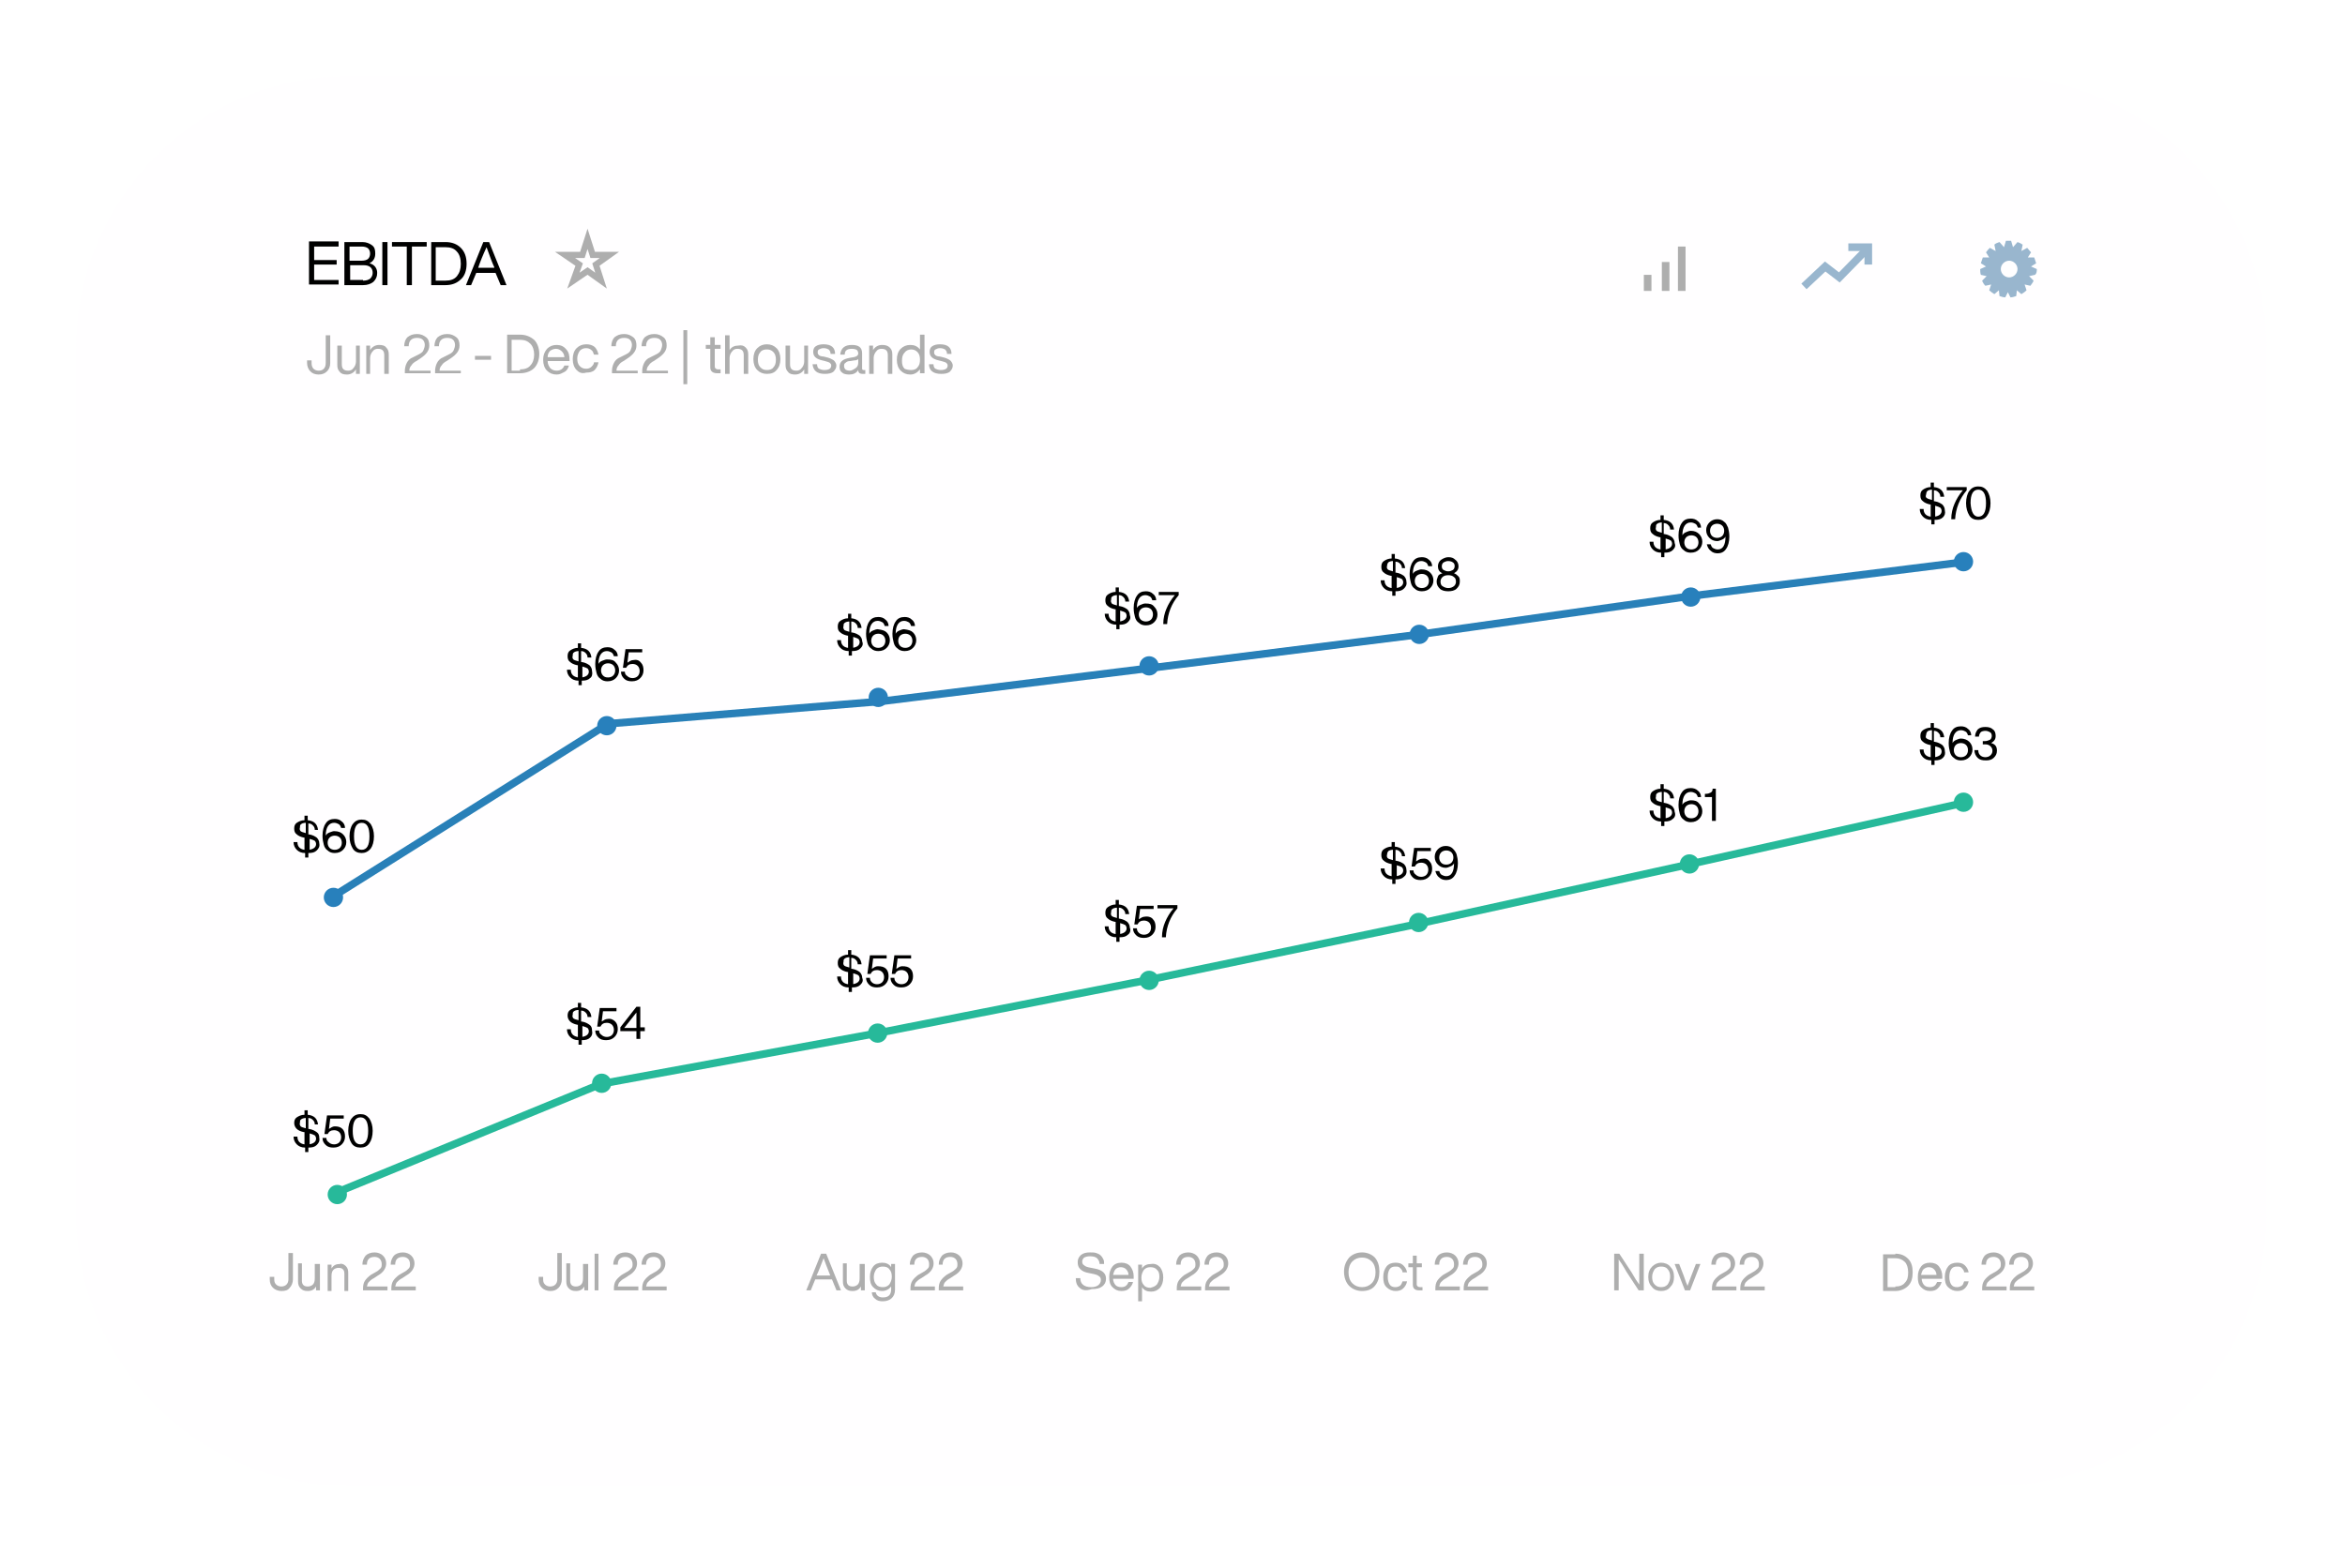 <svg width="308" height="206" viewBox="0 0 308 206" fill="none" xmlns="http://www.w3.org/2000/svg">
<g filter="url(#filter0_d_360_9050)">
<g filter="url(#filter1_b_360_9050)">
<path d="M251.862 189.2H35.823C16.053 189.2 0 173.147 0 153.377V39.823C0 20.053 16.053 4 35.823 4H251.862C271.632 4 287.685 20.053 287.685 39.823V153.377C287.685 173.147 271.632 189.2 251.862 189.2Z" fill="#FFFEFF" fill-opacity="0.8"/>
</g>
<path d="M33.542 111.892L69.873 89.08L105.865 86.123L140.675 81.814L176.498 77.336L211.73 72.352L248.314 67.789" stroke="#2980B8" stroke-miterlimit="10"/>
<path d="M33.542 150.927L68.943 136.394L105.274 129.72L140.928 122.707L175.907 115.441L212.068 107.499L248.314 99.388" stroke="#27B99A" stroke-miterlimit="10"/>
<path d="M33.796 113.16C34.496 113.16 35.063 112.593 35.063 111.893C35.063 111.193 34.496 110.625 33.796 110.625C33.096 110.625 32.528 111.193 32.528 111.893C32.528 112.593 33.096 113.16 33.796 113.16Z" fill="#2880BC"/>
<path d="M34.303 152.194C35.002 152.194 35.57 151.626 35.57 150.927C35.57 150.227 35.002 149.659 34.303 149.659C33.603 149.659 33.035 150.227 33.035 150.927C33.035 151.626 33.603 152.194 34.303 152.194Z" fill="#27B99A"/>
<path d="M69.028 137.577C69.728 137.577 70.295 137.01 70.295 136.31C70.295 135.61 69.728 135.042 69.028 135.042C68.328 135.042 67.76 135.61 67.76 136.31C67.76 137.01 68.328 137.577 69.028 137.577Z" fill="#27B99A"/>
<path d="M105.273 130.987C105.973 130.987 106.541 130.42 106.541 129.72C106.541 129.02 105.973 128.453 105.273 128.453C104.573 128.453 104.006 129.02 104.006 129.72C104.006 130.42 104.573 130.987 105.273 130.987Z" fill="#27B99A"/>
<path d="M140.928 124.059C141.628 124.059 142.195 123.492 142.195 122.792C142.195 122.092 141.628 121.524 140.928 121.524C140.228 121.524 139.661 122.092 139.661 122.792C139.661 123.492 140.228 124.059 140.928 124.059Z" fill="#27B99A"/>
<path d="M176.329 116.455C177.029 116.455 177.596 115.888 177.596 115.188C177.596 114.488 177.029 113.92 176.329 113.92C175.629 113.92 175.062 114.488 175.062 115.188C175.062 115.888 175.629 116.455 176.329 116.455Z" fill="#27B99A"/>
<path d="M211.899 108.767C212.599 108.767 213.166 108.199 213.166 107.499C213.166 106.799 212.599 106.232 211.899 106.232C211.199 106.232 210.631 106.799 210.631 107.499C210.631 108.199 211.199 108.767 211.899 108.767Z" fill="#27B99A"/>
<path d="M247.891 100.656C248.591 100.656 249.158 100.088 249.158 99.388C249.158 98.689 248.591 98.121 247.891 98.121C247.191 98.121 246.624 98.689 246.624 99.388C246.624 100.088 247.191 100.656 247.891 100.656Z" fill="#27B99A"/>
<path d="M69.703 90.601C70.403 90.601 70.971 90.034 70.971 89.334C70.971 88.634 70.403 88.066 69.703 88.066C69.003 88.066 68.436 88.634 68.436 89.334C68.436 90.034 69.003 90.601 69.703 90.601Z" fill="#2880BC"/>
<path d="M105.358 86.884C106.058 86.884 106.625 86.316 106.625 85.617C106.625 84.916 106.058 84.349 105.358 84.349C104.658 84.349 104.091 84.916 104.091 85.617C104.091 86.316 104.658 86.884 105.358 86.884Z" fill="#2880BC"/>
<path d="M140.928 82.744C141.628 82.744 142.195 82.177 142.195 81.477C142.195 80.777 141.628 80.21 140.928 80.21C140.228 80.21 139.661 80.777 139.661 81.477C139.661 82.177 140.228 82.744 140.928 82.744Z" fill="#2880BC"/>
<path d="M176.413 78.604C177.113 78.604 177.681 78.037 177.681 77.337C177.681 76.637 177.113 76.069 176.413 76.069C175.713 76.069 175.146 76.637 175.146 77.337C175.146 78.037 175.713 78.604 176.413 78.604Z" fill="#2880BC"/>
<path d="M212.068 73.704C212.768 73.704 213.335 73.136 213.335 72.436C213.335 71.736 212.768 71.169 212.068 71.169C211.368 71.169 210.8 71.736 210.8 72.436C210.8 73.136 211.368 73.704 212.068 73.704Z" fill="#2880BC"/>
<path d="M247.891 69.057C248.591 69.057 249.158 68.489 249.158 67.789C249.158 67.089 248.591 66.522 247.891 66.522C247.191 66.522 246.624 67.089 246.624 67.789C246.624 68.489 247.191 69.057 247.891 69.057Z" fill="#2880BC"/>
<path d="M34.556 26.39H31.261V28.164H34.218V28.756H31.261V30.783H34.471V31.375H30.585V25.714H34.471V26.39H34.556Z" fill="black"/>
<path d="M39.541 29.854C39.541 30.361 39.372 30.699 39.034 31.037C38.696 31.29 38.273 31.459 37.682 31.459H35.232V25.798H37.598C38.105 25.798 38.527 25.967 38.865 26.221C39.203 26.474 39.287 26.812 39.287 27.319C39.287 27.911 39.034 28.333 38.527 28.587C39.203 28.755 39.541 29.262 39.541 29.854ZM35.908 26.39V28.248H37.513C37.851 28.248 38.189 28.164 38.358 27.995C38.527 27.826 38.611 27.573 38.611 27.319C38.611 27.066 38.527 26.812 38.358 26.643C38.189 26.474 37.851 26.39 37.513 26.39H35.908ZM37.682 30.868C38.105 30.868 38.358 30.783 38.611 30.614C38.781 30.445 38.949 30.192 38.949 29.854C38.949 29.178 38.527 28.84 37.767 28.84H35.992V30.783H37.682V30.868Z" fill="black"/>
<path d="M40.217 31.459V25.798H40.893V31.459H40.217Z" fill="black"/>
<path d="M46.046 25.798V26.39H44.103V31.459H43.427V26.39H41.484V25.798H46.046Z" fill="black"/>
<path d="M48.496 25.798C49.341 25.798 50.017 26.052 50.524 26.559C51.031 27.066 51.285 27.742 51.285 28.671C51.285 29.516 51.031 30.276 50.524 30.699C50.017 31.206 49.341 31.459 48.496 31.459H46.638V25.798H48.496ZM48.496 30.868C49.172 30.868 49.679 30.699 50.017 30.276C50.355 29.854 50.524 29.347 50.524 28.671C50.524 27.995 50.355 27.404 50.017 27.066C49.679 26.643 49.172 26.474 48.496 26.474H47.229V30.868H48.496Z" fill="black"/>
<path d="M55.763 31.459L55.087 29.854H52.552L51.876 31.459H51.2L53.481 25.798H54.242L56.523 31.459H55.763ZM52.806 29.178H54.918V29.093C54.749 28.756 54.411 27.911 53.904 26.474C53.397 27.573 53.059 28.418 52.806 29.178Z" fill="black"/>
<path d="M31.599 105.725C31.345 105.978 31.007 106.063 30.5 106.063V106.654H30.078V106.063C29.571 106.063 29.233 105.894 28.98 105.641C28.726 105.387 28.557 105.049 28.557 104.627H29.064C29.064 105.218 29.402 105.556 29.993 105.641V104.035H29.909C29.486 103.951 29.149 103.782 28.98 103.613C28.726 103.444 28.642 103.19 28.642 102.852C28.642 102.514 28.726 102.261 28.98 102.092C29.233 101.923 29.571 101.754 29.993 101.754V101.163H30.416V101.754C31.261 101.839 31.683 102.261 31.768 103.021H31.345C31.345 102.768 31.261 102.599 31.092 102.43C30.923 102.261 30.754 102.176 30.5 102.176V103.613H30.585C31.092 103.697 31.345 103.866 31.599 104.035C31.768 104.204 31.937 104.458 31.937 104.796C32.021 105.218 31.852 105.472 31.599 105.725ZM29.486 103.19C29.571 103.275 29.825 103.359 30.162 103.444V102.092C29.909 102.092 29.655 102.176 29.571 102.261C29.402 102.345 29.402 102.514 29.402 102.683C29.317 102.937 29.402 103.106 29.486 103.19ZM30.585 105.641C31.176 105.556 31.514 105.303 31.514 104.88C31.514 104.711 31.43 104.542 31.345 104.458C31.176 104.373 31.007 104.289 30.669 104.204V105.641H30.585Z" fill="black"/>
<path d="M35.062 103.613C35.316 103.866 35.485 104.204 35.485 104.627C35.485 105.049 35.316 105.387 35.062 105.64C34.809 105.894 34.471 106.063 33.964 106.063C33.626 106.063 33.288 105.978 33.035 105.725C32.781 105.556 32.612 105.302 32.528 104.965C32.443 104.627 32.359 104.289 32.359 103.782C32.359 103.106 32.528 102.514 32.781 102.176C33.035 101.754 33.457 101.585 33.964 101.585C34.302 101.585 34.64 101.669 34.894 101.923C35.147 102.092 35.316 102.43 35.316 102.768H34.809C34.725 102.514 34.64 102.345 34.471 102.261C34.302 102.176 34.133 102.092 33.88 102.092C33.204 102.092 32.781 102.683 32.781 103.782C32.866 103.613 33.035 103.444 33.288 103.359C33.542 103.275 33.711 103.19 33.88 103.19C34.471 103.19 34.809 103.359 35.062 103.613ZM33.964 105.64C34.218 105.64 34.471 105.556 34.64 105.387C34.809 105.218 34.894 104.965 34.894 104.711C34.894 104.458 34.809 104.204 34.64 104.035C34.471 103.866 34.218 103.782 33.964 103.782C33.711 103.782 33.457 103.866 33.288 104.035C33.119 104.204 33.035 104.458 33.035 104.711C33.035 104.965 33.119 105.218 33.288 105.387C33.457 105.556 33.711 105.64 33.964 105.64Z" fill="black"/>
<path d="M37.513 106.063C37.006 106.063 36.584 105.894 36.33 105.471C36.077 105.049 35.908 104.542 35.908 103.866C35.908 103.19 36.077 102.599 36.33 102.261C36.584 101.923 36.922 101.669 37.513 101.669C38.02 101.669 38.358 101.838 38.696 102.261C38.949 102.683 39.118 103.19 39.118 103.866C39.118 104.542 38.949 105.133 38.696 105.471C38.358 105.894 37.935 106.063 37.513 106.063ZM37.513 105.64C38.189 105.64 38.527 105.049 38.527 103.866C38.527 102.683 38.189 102.092 37.513 102.092C36.837 102.092 36.499 102.683 36.499 103.866C36.499 105.049 36.837 105.64 37.513 105.64Z" fill="black"/>
<path d="M67.507 83.082C67.254 83.335 66.915 83.42 66.409 83.42V84.011H65.986V83.42C65.479 83.42 65.141 83.251 64.888 82.997C64.634 82.744 64.465 82.406 64.465 81.984H64.972C64.972 82.575 65.31 82.913 65.902 82.997V81.392H65.817C65.395 81.308 65.057 81.139 64.888 80.97C64.634 80.801 64.55 80.547 64.55 80.209C64.55 79.871 64.634 79.618 64.888 79.449C65.141 79.28 65.479 79.111 65.902 79.111V78.519H66.324V79.111C67.169 79.195 67.591 79.618 67.676 80.378H67.169C67.169 80.125 67.085 79.956 66.915 79.787C66.746 79.618 66.578 79.533 66.324 79.533V80.97H66.409C66.915 81.054 67.169 81.223 67.422 81.392C67.591 81.561 67.76 81.815 67.76 82.153C67.845 82.575 67.76 82.913 67.507 83.082ZM65.31 80.632C65.395 80.716 65.648 80.801 65.986 80.885V79.533C65.733 79.533 65.479 79.618 65.395 79.702C65.226 79.787 65.226 79.956 65.226 80.125C65.141 80.378 65.226 80.547 65.31 80.632ZM66.409 82.997C67 82.913 67.338 82.659 67.338 82.237C67.338 82.068 67.254 81.899 67.169 81.815C67 81.73 66.831 81.646 66.493 81.561V82.997H66.409Z" fill="black"/>
<path d="M70.886 81.054C71.14 81.308 71.309 81.645 71.309 82.068C71.309 82.49 71.14 82.828 70.886 83.082C70.633 83.335 70.295 83.504 69.788 83.504C69.45 83.504 69.112 83.42 68.859 83.166C68.605 82.997 68.436 82.744 68.352 82.406C68.267 82.068 68.183 81.73 68.183 81.223C68.183 80.547 68.352 79.956 68.605 79.618C68.859 79.195 69.281 79.026 69.788 79.026C70.126 79.026 70.464 79.111 70.717 79.364C70.971 79.533 71.14 79.871 71.14 80.209H70.633C70.548 79.956 70.464 79.787 70.295 79.702C70.126 79.618 69.957 79.533 69.703 79.533C69.028 79.533 68.605 80.125 68.605 81.223C68.69 81.054 68.859 80.885 69.112 80.801C69.365 80.716 69.534 80.632 69.703 80.632C70.295 80.632 70.633 80.716 70.886 81.054ZM69.872 82.997C70.126 82.997 70.379 82.913 70.548 82.744C70.717 82.575 70.802 82.321 70.802 82.068C70.802 81.814 70.717 81.561 70.548 81.392C70.379 81.223 70.126 81.139 69.872 81.139C69.619 81.139 69.365 81.223 69.197 81.392C69.028 81.561 68.943 81.814 68.943 82.068C68.943 82.321 69.028 82.575 69.197 82.744C69.365 82.913 69.534 82.997 69.872 82.997Z" fill="black"/>
<path d="M74.182 81.054C74.435 81.308 74.52 81.645 74.52 82.068C74.52 82.49 74.351 82.828 74.097 83.082C73.844 83.335 73.506 83.504 72.999 83.504C72.576 83.504 72.238 83.42 71.985 83.166C71.731 82.913 71.562 82.659 71.562 82.237H72.069C72.069 82.49 72.154 82.659 72.407 82.828C72.576 82.997 72.83 83.082 73.083 83.082C73.337 83.082 73.59 82.997 73.759 82.828C73.928 82.659 74.013 82.406 74.013 82.152C74.013 81.899 73.928 81.645 73.759 81.477C73.59 81.308 73.337 81.223 73.083 81.223C72.661 81.223 72.407 81.392 72.238 81.73H71.816L72.154 79.28H74.351V79.702H72.576L72.407 81.054C72.661 80.885 72.914 80.716 73.168 80.716C73.59 80.632 73.928 80.716 74.182 81.054Z" fill="black"/>
<path d="M102.992 79.195C102.739 79.449 102.401 79.533 101.894 79.533V80.125H101.471V79.533C100.965 79.533 100.627 79.364 100.373 79.111C100.12 78.857 99.951 78.519 99.951 78.097H100.458C100.458 78.688 100.796 79.026 101.387 79.111V77.505H101.302C100.88 77.421 100.542 77.252 100.373 77.083C100.12 76.914 100.035 76.66 100.035 76.323C100.035 75.985 100.12 75.731 100.373 75.562C100.627 75.393 100.965 75.224 101.387 75.224V74.633H101.809V75.224C102.654 75.309 103.077 75.731 103.161 76.492H102.654C102.654 76.238 102.57 76.069 102.401 75.9C102.232 75.731 102.063 75.647 101.809 75.647V77.083H101.894C102.401 77.168 102.654 77.337 102.908 77.505C103.077 77.674 103.246 77.928 103.246 78.266C103.415 78.688 103.246 78.942 102.992 79.195ZM100.88 76.745C100.965 76.829 101.218 76.914 101.556 76.999V75.647C101.303 75.647 101.049 75.731 100.965 75.816C100.796 75.9 100.796 76.069 100.796 76.238C100.711 76.492 100.796 76.576 100.88 76.745ZM101.978 79.111C102.57 79.026 102.908 78.773 102.908 78.35C102.908 78.181 102.823 78.012 102.739 77.928C102.57 77.843 102.401 77.759 102.063 77.674V79.111H101.978Z" fill="black"/>
<path d="M106.456 77.083C106.71 77.336 106.879 77.674 106.879 78.097C106.879 78.519 106.71 78.857 106.456 79.111C106.203 79.364 105.865 79.533 105.358 79.533C105.02 79.533 104.682 79.449 104.428 79.195C104.175 79.026 104.006 78.773 103.921 78.435C103.837 78.097 103.752 77.759 103.752 77.252C103.752 76.576 103.921 75.985 104.175 75.647C104.428 75.224 104.851 75.055 105.358 75.055C105.696 75.055 106.034 75.14 106.287 75.393C106.541 75.562 106.71 75.9 106.71 76.238H106.203C106.118 75.985 106.034 75.816 105.865 75.731C105.696 75.647 105.527 75.562 105.273 75.562C104.597 75.562 104.175 76.153 104.175 77.252C104.259 77.083 104.428 76.914 104.682 76.829C104.851 76.745 105.104 76.66 105.273 76.66C105.865 76.745 106.203 76.829 106.456 77.083ZM105.358 79.111C105.611 79.111 105.865 79.026 106.034 78.857C106.203 78.688 106.287 78.435 106.287 78.181C106.287 77.928 106.203 77.674 106.034 77.505C105.865 77.336 105.611 77.252 105.358 77.252C105.104 77.252 104.851 77.336 104.682 77.505C104.513 77.674 104.428 77.928 104.428 78.181C104.428 78.435 104.513 78.688 104.682 78.857C104.851 79.026 105.104 79.111 105.358 79.111Z" fill="black"/>
<path d="M109.92 77.083C110.174 77.336 110.343 77.674 110.343 78.097C110.343 78.519 110.174 78.857 109.92 79.111C109.667 79.364 109.329 79.533 108.822 79.533C108.484 79.533 108.146 79.449 107.893 79.195C107.639 79.026 107.47 78.773 107.386 78.435C107.301 78.097 107.217 77.759 107.217 77.252C107.217 76.576 107.386 75.985 107.639 75.647C107.893 75.224 108.315 75.055 108.822 75.055C109.16 75.055 109.498 75.14 109.751 75.393C110.005 75.562 110.174 75.9 110.174 76.238H109.667C109.583 75.985 109.498 75.816 109.329 75.731C109.16 75.647 108.991 75.562 108.738 75.562C108.062 75.562 107.639 76.153 107.639 77.252C107.724 77.083 107.893 76.914 108.146 76.829C108.315 76.745 108.569 76.66 108.738 76.66C109.329 76.745 109.667 76.829 109.92 77.083ZM108.907 79.111C109.16 79.111 109.414 79.026 109.583 78.857C109.751 78.688 109.836 78.435 109.836 78.181C109.836 77.928 109.751 77.674 109.583 77.505C109.414 77.336 109.16 77.252 108.907 77.252C108.653 77.252 108.4 77.336 108.231 77.505C108.062 77.674 107.977 77.928 107.977 78.181C107.977 78.435 108.062 78.688 108.231 78.857C108.4 79.026 108.653 79.111 108.907 79.111Z" fill="black"/>
<path d="M138.14 75.731C137.886 75.985 137.548 76.069 137.041 76.069V76.661H136.619V76.069C136.112 76.069 135.774 75.9 135.521 75.647C135.267 75.393 135.098 75.055 135.098 74.633H135.605C135.605 75.224 135.943 75.562 136.534 75.647V74.042H136.45C136.028 73.957 135.69 73.788 135.521 73.619C135.267 73.45 135.183 73.197 135.183 72.859C135.183 72.521 135.267 72.267 135.521 72.098C135.774 71.929 136.112 71.76 136.534 71.76V71.169H136.957V71.76C137.802 71.845 138.224 72.267 138.309 73.028H137.802C137.802 72.774 137.717 72.605 137.548 72.436C137.379 72.267 137.21 72.183 136.957 72.183V73.619H137.041C137.548 73.704 137.802 73.873 138.055 74.042C138.224 74.21 138.393 74.464 138.393 74.802C138.562 75.224 138.393 75.478 138.14 75.731ZM136.028 73.281C136.112 73.366 136.366 73.45 136.703 73.535V72.183C136.45 72.183 136.197 72.267 136.112 72.352C135.943 72.436 135.943 72.605 135.943 72.774C135.859 73.028 135.943 73.112 136.028 73.281ZM137.041 75.647C137.633 75.562 137.971 75.309 137.971 74.886C137.971 74.718 137.886 74.549 137.802 74.464C137.633 74.379 137.464 74.295 137.126 74.211V75.647H137.041Z" fill="black"/>
<path d="M141.604 73.704C141.858 73.957 142.026 74.295 142.026 74.718C142.026 75.14 141.858 75.478 141.604 75.732C141.351 75.985 141.013 76.154 140.506 76.154C140.168 76.154 139.83 76.07 139.576 75.816C139.323 75.647 139.154 75.394 139.069 75.056C138.985 74.718 138.9 74.38 138.9 73.873C138.9 73.197 139.069 72.606 139.323 72.268C139.576 71.845 139.999 71.676 140.506 71.676C140.844 71.676 141.182 71.761 141.435 72.014C141.689 72.183 141.858 72.521 141.858 72.859H141.351C141.266 72.606 141.182 72.437 141.013 72.352C140.844 72.268 140.675 72.183 140.421 72.183C139.745 72.183 139.323 72.775 139.323 73.873C139.407 73.704 139.576 73.535 139.83 73.451C139.999 73.366 140.252 73.282 140.421 73.282C141.013 73.282 141.351 73.366 141.604 73.704ZM140.506 75.647C140.759 75.647 141.013 75.563 141.182 75.394C141.351 75.225 141.435 74.971 141.435 74.718C141.435 74.464 141.351 74.211 141.182 74.042C141.013 73.873 140.759 73.788 140.506 73.788C140.252 73.788 139.999 73.873 139.83 74.042C139.661 74.211 139.576 74.464 139.576 74.718C139.576 74.971 139.661 75.225 139.83 75.394C139.999 75.563 140.252 75.647 140.506 75.647Z" fill="black"/>
<path d="M142.111 71.76H144.814V72.183C143.885 73.281 143.378 74.548 143.294 75.985H142.787C142.787 75.224 142.956 74.548 143.209 73.957C143.463 73.366 143.801 72.774 144.308 72.183H142.195V71.76H142.111Z" fill="black"/>
<path d="M174.385 71.338C174.132 71.591 173.794 71.676 173.287 71.676V72.267H172.865V71.676C172.358 71.676 172.02 71.507 171.766 71.253C171.513 71 171.344 70.662 171.344 70.239H171.851C171.851 70.831 172.189 71.169 172.78 71.253V69.648H172.696C172.273 69.564 171.935 69.394 171.766 69.226C171.513 69.057 171.428 68.803 171.428 68.465C171.428 68.127 171.513 67.874 171.766 67.705C172.02 67.536 172.358 67.367 172.78 67.367V66.775H173.202V67.367C174.047 67.451 174.47 67.874 174.554 68.634H174.132C174.132 68.381 174.047 68.212 173.878 68.043C173.709 67.874 173.54 67.789 173.287 67.789V69.226H173.371C173.878 69.31 174.132 69.479 174.385 69.648C174.554 69.817 174.723 70.07 174.723 70.408C174.808 70.831 174.639 71.084 174.385 71.338ZM172.273 68.803C172.358 68.888 172.611 68.972 172.949 69.057V67.705C172.696 67.705 172.442 67.789 172.358 67.874C172.273 67.958 172.189 68.127 172.189 68.296C172.104 68.55 172.189 68.719 172.273 68.803ZM173.371 71.253C173.963 71.169 174.301 70.915 174.301 70.493C174.301 70.324 174.216 70.155 174.132 70.07C173.963 69.986 173.794 69.901 173.456 69.817V71.253H173.371Z" fill="black"/>
<path d="M177.849 69.225C178.103 69.479 178.272 69.817 178.272 70.239C178.272 70.662 178.103 71 177.849 71.253C177.596 71.507 177.258 71.676 176.751 71.676C176.413 71.676 176.075 71.591 175.821 71.338C175.568 71.169 175.399 70.915 175.314 70.577C175.23 70.239 175.146 69.901 175.146 69.394C175.146 68.719 175.314 68.127 175.568 67.789C175.821 67.367 176.244 67.198 176.751 67.198C177.089 67.198 177.427 67.282 177.68 67.536C177.934 67.705 178.103 68.043 178.103 68.381H177.596C177.511 68.127 177.427 67.958 177.258 67.874C177.089 67.789 176.92 67.705 176.666 67.705C175.99 67.705 175.568 68.296 175.568 69.394C175.652 69.225 175.821 69.056 176.075 68.972C176.328 68.888 176.497 68.803 176.666 68.803C177.258 68.803 177.596 68.972 177.849 69.225ZM176.751 71.253C177.004 71.253 177.258 71.169 177.427 71C177.596 70.831 177.68 70.577 177.68 70.324C177.68 70.07 177.596 69.817 177.427 69.648C177.258 69.479 177.004 69.394 176.751 69.394C176.497 69.394 176.244 69.479 176.075 69.648C175.906 69.817 175.821 70.07 175.821 70.324C175.821 70.577 175.906 70.831 176.075 71C176.244 71.169 176.497 71.253 176.751 71.253Z" fill="black"/>
<path d="M181.567 69.732C181.736 69.901 181.736 70.155 181.736 70.408C181.736 70.831 181.567 71.084 181.314 71.338C181.06 71.591 180.638 71.676 180.215 71.676C179.793 71.676 179.37 71.591 179.117 71.338C178.863 71.084 178.694 70.831 178.694 70.408C178.694 70.155 178.779 69.986 178.863 69.732C178.948 69.479 179.201 69.394 179.455 69.31C179.032 69.141 178.863 68.803 178.863 68.381C178.863 68.043 179.032 67.705 179.286 67.536C179.539 67.367 179.877 67.198 180.215 67.198C180.638 67.198 180.891 67.282 181.145 67.536C181.398 67.705 181.567 68.043 181.567 68.381C181.567 68.803 181.398 69.056 180.976 69.31C181.229 69.394 181.398 69.563 181.567 69.732ZM180.215 71.253C180.553 71.253 180.722 71.169 180.976 71C181.145 70.831 181.229 70.662 181.229 70.408C181.229 70.155 181.145 69.901 180.976 69.817C180.807 69.648 180.553 69.563 180.215 69.563C179.877 69.563 179.624 69.648 179.455 69.817C179.286 69.986 179.201 70.155 179.201 70.408C179.201 70.662 179.286 70.915 179.455 71C179.708 71.169 179.962 71.253 180.215 71.253ZM180.215 67.705C179.962 67.705 179.793 67.789 179.624 67.874C179.455 67.958 179.37 68.212 179.37 68.381C179.37 68.634 179.455 68.803 179.624 68.888C179.793 68.972 179.962 69.056 180.215 69.056C180.469 69.056 180.638 68.972 180.807 68.888C180.976 68.803 181.06 68.55 181.06 68.381C181.06 68.127 180.976 67.958 180.807 67.874C180.722 67.789 180.469 67.705 180.215 67.705Z" fill="black"/>
<path d="M209.702 66.269C209.448 66.522 209.11 66.606 208.603 66.606V67.198H208.181V66.606C207.674 66.606 207.336 66.437 207.083 66.184C206.829 65.93 206.66 65.593 206.66 65.17H207.167C207.167 65.761 207.505 66.1 208.096 66.184V64.579H208.012C207.59 64.494 207.252 64.325 207.083 64.156C206.829 63.987 206.745 63.734 206.745 63.396C206.745 63.058 206.829 62.804 207.083 62.635C207.336 62.466 207.674 62.297 208.096 62.297V61.706H208.519V62.297C209.364 62.382 209.786 62.804 209.871 63.565H209.364C209.364 63.311 209.279 63.142 209.11 62.973C208.941 62.804 208.772 62.72 208.519 62.72V64.156H208.603C209.11 64.241 209.364 64.41 209.617 64.579C209.786 64.748 209.955 65.001 209.955 65.339C210.124 65.761 209.955 66.015 209.702 66.269ZM207.59 63.734C207.674 63.818 207.927 63.903 208.265 63.987V62.635C208.012 62.635 207.759 62.72 207.674 62.804C207.505 62.889 207.505 63.058 207.505 63.227C207.421 63.48 207.505 63.649 207.59 63.734ZM208.688 66.184C209.279 66.1 209.617 65.846 209.617 65.424C209.617 65.255 209.533 65.086 209.448 65.001C209.279 64.917 209.11 64.832 208.772 64.748V66.184H208.688Z" fill="black"/>
<path d="M213.166 64.156C213.419 64.41 213.588 64.748 213.588 65.17C213.588 65.592 213.419 65.93 213.166 66.184C212.912 66.437 212.574 66.606 212.067 66.606C211.729 66.606 211.391 66.522 211.138 66.268C210.884 66.099 210.715 65.846 210.631 65.508C210.546 65.17 210.462 64.832 210.462 64.325C210.462 63.649 210.631 63.058 210.884 62.72C211.138 62.297 211.56 62.128 212.067 62.128C212.405 62.128 212.743 62.213 212.997 62.466C213.25 62.635 213.419 62.973 213.419 63.311H212.997C212.912 63.058 212.828 62.889 212.659 62.804C212.49 62.72 212.321 62.635 212.067 62.635C211.391 62.635 210.969 63.227 210.969 64.325C211.053 64.156 211.222 63.987 211.476 63.903C211.645 63.818 211.898 63.734 212.067 63.734C212.574 63.734 212.912 63.903 213.166 64.156ZM212.152 66.184C212.405 66.184 212.659 66.099 212.828 65.93C212.997 65.761 213.081 65.508 213.081 65.254C213.081 65.001 212.997 64.748 212.828 64.579C212.659 64.41 212.405 64.325 212.152 64.325C211.898 64.325 211.645 64.41 211.476 64.579C211.307 64.748 211.222 65.001 211.222 65.254C211.222 65.508 211.307 65.761 211.476 65.93C211.645 66.099 211.814 66.184 212.152 66.184Z" fill="black"/>
<path d="M216.968 63.311C217.052 63.649 217.137 63.987 217.137 64.494C217.137 65.17 216.968 65.761 216.714 66.099C216.461 66.522 216.038 66.691 215.616 66.691C215.278 66.691 214.94 66.606 214.687 66.353C214.433 66.184 214.264 65.846 214.18 65.508H214.687C214.771 65.761 214.856 65.93 215.025 66.015C215.194 66.099 215.363 66.184 215.616 66.184C216.292 66.184 216.63 65.593 216.63 64.494C216.545 64.663 216.376 64.832 216.123 64.917C215.954 65.001 215.701 65.085 215.532 65.085C215.109 65.085 214.771 64.917 214.518 64.663C214.264 64.41 214.095 64.072 214.095 63.649C214.095 63.227 214.264 62.889 214.518 62.635C214.771 62.382 215.109 62.213 215.532 62.213C215.869 62.213 216.207 62.297 216.461 62.551C216.714 62.72 216.799 62.973 216.968 63.311ZM215.532 64.663C215.785 64.663 216.038 64.579 216.207 64.41C216.376 64.241 216.461 63.987 216.461 63.734C216.461 63.48 216.376 63.227 216.207 63.058C216.038 62.889 215.785 62.804 215.532 62.804C215.278 62.804 215.025 62.889 214.856 63.058C214.687 63.227 214.602 63.48 214.602 63.734C214.602 63.987 214.687 64.241 214.856 64.41C215.025 64.579 215.278 64.663 215.532 64.663Z" fill="black"/>
<path d="M245.187 61.96C244.934 62.213 244.596 62.298 244.089 62.298V62.889H243.666V62.298C243.159 62.298 242.821 62.129 242.568 61.875C242.314 61.622 242.146 61.284 242.146 60.861H242.652C242.652 61.453 242.99 61.791 243.582 61.875V60.27H243.497C243.075 60.186 242.737 60.017 242.568 59.848C242.314 59.679 242.23 59.425 242.23 59.087C242.23 58.749 242.314 58.496 242.568 58.327C242.821 58.158 243.159 57.989 243.582 57.989V57.398H244.004V57.989C244.849 58.073 245.272 58.496 245.356 59.256H244.849C244.849 59.003 244.765 58.834 244.596 58.665C244.427 58.496 244.258 58.411 244.004 58.411V59.848H244.089C244.596 59.932 244.849 60.101 245.103 60.27C245.272 60.439 245.441 60.693 245.441 61.031C245.525 61.453 245.441 61.706 245.187 61.96ZM243.075 59.425C243.159 59.51 243.413 59.594 243.751 59.679V58.327C243.497 58.327 243.244 58.411 243.159 58.496C243.075 58.58 242.99 58.749 242.99 58.918C242.906 59.172 242.906 59.341 243.075 59.425ZM244.089 61.875C244.68 61.791 245.018 61.537 245.018 61.115C245.018 60.946 244.934 60.777 244.849 60.693C244.68 60.608 244.511 60.524 244.173 60.439V61.875H244.089Z" fill="black"/>
<path d="M245.609 57.989H248.313V58.411C247.384 59.51 246.877 60.777 246.792 62.213H246.285C246.285 61.453 246.454 60.777 246.708 60.185C246.961 59.594 247.299 59.003 247.806 58.411H245.694V57.989H245.609Z" fill="black"/>
<path d="M249.834 62.298C249.327 62.298 248.904 62.129 248.651 61.706C248.397 61.284 248.229 60.777 248.229 60.101C248.229 59.425 248.397 58.834 248.651 58.496C248.904 58.158 249.242 57.904 249.834 57.904C250.341 57.904 250.679 58.073 251.017 58.496C251.27 58.918 251.439 59.425 251.439 60.101C251.439 60.777 251.27 61.368 251.017 61.706C250.763 62.129 250.341 62.298 249.834 62.298ZM249.834 61.875C250.51 61.875 250.848 61.284 250.848 60.101C250.848 58.918 250.51 58.327 249.834 58.327C249.158 58.327 248.82 58.918 248.82 60.101C248.904 61.284 249.242 61.875 249.834 61.875Z" fill="black"/>
<path d="M31.599 144.421C31.345 144.674 31.007 144.759 30.5 144.759V145.35H30.078V144.759C29.571 144.759 29.233 144.59 28.98 144.336C28.726 144.083 28.557 143.745 28.557 143.322H29.064C29.064 143.914 29.402 144.252 29.993 144.336V142.731H29.909C29.486 142.647 29.149 142.478 28.98 142.309C28.811 142.14 28.642 141.886 28.642 141.548C28.642 141.21 28.726 140.957 28.98 140.788C29.233 140.619 29.571 140.45 29.993 140.45V139.858H30.416V140.45C31.261 140.534 31.683 140.957 31.768 141.717H31.345C31.345 141.464 31.261 141.295 31.092 141.126C30.923 140.957 30.754 140.872 30.5 140.872V142.309H30.585C31.092 142.393 31.345 142.562 31.599 142.731C31.852 142.9 31.937 143.153 31.937 143.491C32.021 143.914 31.852 144.167 31.599 144.421ZM29.486 141.971C29.571 142.055 29.825 142.14 30.162 142.224V140.872C29.909 140.872 29.655 140.957 29.571 141.041C29.402 141.126 29.402 141.295 29.402 141.464C29.317 141.717 29.402 141.802 29.486 141.971ZM30.585 144.336C31.176 144.252 31.514 143.998 31.514 143.576C31.514 143.407 31.43 143.238 31.345 143.153C31.176 143.069 31.007 142.984 30.669 142.9V144.336H30.585Z" fill="black"/>
<path d="M34.978 142.308C35.231 142.562 35.316 142.9 35.316 143.322C35.316 143.745 35.147 144.083 34.894 144.336C34.64 144.59 34.302 144.759 33.795 144.759C33.373 144.759 33.035 144.674 32.781 144.421C32.528 144.167 32.359 143.914 32.359 143.491H32.866C32.866 143.745 32.95 143.914 33.204 144.083C33.373 144.252 33.626 144.336 33.88 144.336C34.133 144.336 34.387 144.252 34.556 144.083C34.725 143.914 34.809 143.66 34.809 143.407C34.809 143.153 34.725 142.9 34.556 142.731C34.387 142.562 34.133 142.477 33.88 142.477C33.457 142.477 33.204 142.646 33.035 142.984H32.612L32.95 140.534H35.147V140.957H33.373L33.204 142.308C33.457 142.139 33.711 141.971 33.964 141.971C34.387 141.971 34.725 142.055 34.978 142.308Z" fill="black"/>
<path d="M37.344 144.759C36.837 144.759 36.415 144.59 36.161 144.167C35.908 143.745 35.739 143.238 35.739 142.562C35.739 141.886 35.908 141.295 36.161 140.957C36.415 140.619 36.753 140.365 37.344 140.365C37.851 140.365 38.189 140.534 38.527 140.957C38.78 141.379 38.949 141.886 38.949 142.562C38.949 143.238 38.78 143.829 38.527 144.167C38.273 144.59 37.851 144.759 37.344 144.759ZM37.344 144.336C38.02 144.336 38.358 143.745 38.358 142.562C38.358 141.379 38.02 140.788 37.344 140.788C36.668 140.788 36.33 141.379 36.33 142.562C36.33 143.745 36.668 144.336 37.344 144.336Z" fill="black"/>
<path d="M67.507 130.311C67.254 130.565 66.915 130.649 66.409 130.649V131.241H65.986V130.649C65.479 130.649 65.141 130.48 64.888 130.227C64.634 129.973 64.465 129.636 64.465 129.213H64.972C64.972 129.805 65.31 130.142 65.902 130.227V128.622H65.817C65.395 128.537 65.057 128.368 64.888 128.199C64.719 128.03 64.55 127.777 64.55 127.439C64.55 127.101 64.634 126.847 64.888 126.678C65.141 126.509 65.479 126.34 65.902 126.34V125.749H66.324V126.34C67.169 126.425 67.591 126.847 67.676 127.608H67.169C67.169 127.354 67.085 127.185 66.915 127.016C66.746 126.847 66.578 126.763 66.324 126.763V128.199H66.409C66.915 128.284 67.169 128.453 67.422 128.622C67.676 128.791 67.76 129.044 67.76 129.382C67.845 129.804 67.76 130.058 67.507 130.311ZM65.31 127.777C65.395 127.861 65.648 127.946 65.986 128.03V126.678C65.733 126.678 65.479 126.763 65.395 126.847C65.226 126.932 65.226 127.101 65.226 127.27C65.141 127.523 65.226 127.692 65.31 127.777ZM66.409 130.227C67 130.142 67.338 129.889 67.338 129.467C67.338 129.298 67.254 129.129 67.169 129.044C67 128.96 66.831 128.875 66.493 128.791V130.227H66.409Z" fill="black"/>
<path d="M70.802 128.199C71.055 128.453 71.14 128.791 71.14 129.213C71.14 129.635 70.971 129.973 70.717 130.227C70.464 130.48 70.126 130.649 69.619 130.649C69.197 130.649 68.859 130.565 68.605 130.311C68.352 130.058 68.183 129.804 68.183 129.382H68.69C68.69 129.635 68.774 129.804 69.028 129.973C69.197 130.142 69.45 130.227 69.703 130.227C69.957 130.227 70.21 130.142 70.379 129.973C70.548 129.804 70.633 129.551 70.633 129.297C70.633 129.044 70.548 128.791 70.379 128.622C70.21 128.453 69.957 128.368 69.703 128.368C69.281 128.368 69.028 128.537 68.859 128.875H68.436L68.774 126.425H70.971V126.847H69.197L69.028 128.199C69.281 128.03 69.534 127.861 69.788 127.861C70.21 127.777 70.548 127.946 70.802 128.199Z" fill="black"/>
<path d="M74.689 129.044V129.466H74.097V130.48H73.59V129.466H71.478V128.959L73.59 126.256H74.097V128.959H74.689V129.044ZM73.59 127.016L71.985 129.044H73.59V127.016Z" fill="black"/>
<path d="M102.992 123.383C102.739 123.637 102.401 123.721 101.894 123.721V124.313H101.471V123.721C100.965 123.721 100.627 123.552 100.373 123.299C100.12 123.045 99.951 122.707 99.951 122.285H100.458C100.458 122.876 100.796 123.214 101.387 123.299V121.693H101.302C100.88 121.609 100.542 121.44 100.373 121.271C100.12 121.102 100.035 120.849 100.035 120.511C100.035 120.173 100.12 119.919 100.373 119.75C100.627 119.581 100.965 119.412 101.387 119.412V118.821H101.809V119.412C102.654 119.497 103.077 119.919 103.161 120.68H102.654C102.654 120.426 102.57 120.257 102.401 120.088C102.232 119.919 102.063 119.835 101.809 119.835V121.271H101.894C102.401 121.355 102.654 121.524 102.908 121.693C103.077 121.862 103.246 122.116 103.246 122.454C103.415 122.876 103.246 123.13 102.992 123.383ZM100.88 120.849C100.965 120.933 101.218 121.018 101.556 121.102V119.75C101.303 119.75 101.049 119.835 100.965 119.919C100.796 120.004 100.796 120.173 100.796 120.342C100.711 120.595 100.796 120.764 100.88 120.849ZM101.978 123.299C102.57 123.214 102.908 122.961 102.908 122.538C102.908 122.369 102.823 122.2 102.739 122.116C102.57 122.031 102.401 121.947 102.063 121.862V123.299H101.978Z" fill="black"/>
<path d="M106.372 121.271C106.625 121.524 106.71 121.862 106.71 122.285C106.71 122.707 106.541 123.045 106.287 123.299C106.034 123.552 105.696 123.721 105.189 123.721C104.766 123.721 104.428 123.637 104.175 123.383C103.921 123.13 103.752 122.876 103.752 122.454H104.259C104.259 122.707 104.344 122.876 104.513 123.045C104.682 123.214 104.935 123.299 105.189 123.299C105.442 123.299 105.696 123.214 105.865 123.045C106.034 122.876 106.118 122.623 106.118 122.369C106.118 122.116 106.034 121.862 105.865 121.693C105.696 121.524 105.442 121.44 105.189 121.44C104.766 121.44 104.513 121.609 104.344 121.947H103.921L104.259 119.497H106.456V119.919H104.682L104.513 121.271C104.766 121.102 105.02 120.933 105.273 120.933C105.78 120.933 106.118 121.017 106.372 121.271Z" fill="black"/>
<path d="M109.583 121.271C109.836 121.524 109.92 121.862 109.92 122.285C109.92 122.707 109.752 123.045 109.498 123.299C109.245 123.552 108.907 123.721 108.4 123.721C107.977 123.721 107.639 123.637 107.386 123.383C107.132 123.13 106.963 122.876 106.963 122.454H107.47C107.47 122.707 107.555 122.876 107.724 123.045C107.893 123.214 108.146 123.299 108.4 123.299C108.653 123.299 108.907 123.214 109.076 123.045C109.245 122.876 109.329 122.623 109.329 122.369C109.329 122.116 109.245 121.862 109.076 121.693C108.907 121.524 108.653 121.44 108.4 121.44C107.977 121.44 107.724 121.609 107.555 121.947H107.132L107.47 119.497H109.667V119.919H107.893L107.724 121.271C107.977 121.102 108.231 120.933 108.484 120.933C108.991 120.933 109.329 121.017 109.583 121.271Z" fill="black"/>
<path d="M138.14 116.793C137.886 117.046 137.548 117.131 137.041 117.131V117.722H136.619V117.131C136.112 117.131 135.774 116.962 135.521 116.708C135.267 116.455 135.098 116.117 135.098 115.695H135.605C135.605 116.286 135.943 116.624 136.534 116.708V115.103H136.45C136.028 115.019 135.69 114.85 135.521 114.681C135.267 114.512 135.183 114.258 135.183 113.92C135.183 113.582 135.267 113.329 135.521 113.16C135.774 112.991 136.112 112.822 136.534 112.822V112.23H136.957V112.822C137.802 112.906 138.224 113.329 138.309 114.089H137.802C137.802 113.836 137.717 113.667 137.548 113.498C137.379 113.329 137.21 113.244 136.957 113.244V114.681H137.041C137.548 114.765 137.802 114.934 138.055 115.103C138.224 115.272 138.393 115.526 138.393 115.863C138.562 116.286 138.393 116.624 138.14 116.793ZM136.028 114.343C136.112 114.427 136.366 114.512 136.703 114.596V113.244C136.45 113.244 136.197 113.329 136.112 113.413C135.943 113.498 135.943 113.667 135.943 113.836C135.859 114.089 135.943 114.258 136.028 114.343ZM137.041 116.708C137.633 116.624 137.971 116.37 137.971 115.948C137.971 115.779 137.886 115.61 137.802 115.526C137.633 115.441 137.464 115.357 137.126 115.272V116.708H137.041Z" fill="black"/>
<path d="M141.435 114.765C141.689 115.018 141.773 115.356 141.773 115.779C141.773 116.201 141.604 116.539 141.351 116.793C141.097 117.046 140.759 117.215 140.252 117.215C139.83 117.215 139.492 117.131 139.238 116.877C138.985 116.624 138.816 116.37 138.816 115.948H139.323C139.323 116.201 139.407 116.37 139.576 116.539C139.745 116.708 139.999 116.793 140.252 116.793C140.506 116.793 140.759 116.708 140.928 116.539C141.097 116.37 141.182 116.117 141.182 115.863C141.182 115.61 141.097 115.356 140.928 115.187C140.759 115.018 140.506 114.934 140.252 114.934C139.83 114.934 139.576 115.103 139.407 115.441H138.985L139.323 112.991H141.52V113.413H139.745L139.576 114.765C139.83 114.596 140.083 114.427 140.337 114.427C140.844 114.343 141.266 114.512 141.435 114.765Z" fill="black"/>
<path d="M141.942 112.907H144.646V113.329C143.716 114.428 143.209 115.695 143.125 117.131H142.618C142.618 116.371 142.787 115.695 143.04 115.103C143.294 114.512 143.632 113.921 144.139 113.329H142.026V112.907H141.942Z" fill="black"/>
<path d="M174.385 109.189C174.132 109.442 173.794 109.527 173.287 109.527V110.118H172.865V109.527C172.358 109.527 172.02 109.358 171.766 109.104C171.513 108.851 171.344 108.513 171.344 108.091H171.851C171.851 108.682 172.189 109.02 172.78 109.104V107.499H172.696C172.273 107.415 171.935 107.246 171.766 107.077C171.513 106.908 171.428 106.654 171.428 106.316C171.428 105.978 171.513 105.725 171.766 105.556C172.02 105.387 172.358 105.218 172.78 105.218V104.626H173.202V105.218C174.047 105.302 174.47 105.725 174.554 106.485H174.132C174.132 106.232 174.047 106.063 173.878 105.894C173.709 105.725 173.54 105.64 173.287 105.64V107.077H173.371C173.878 107.161 174.132 107.33 174.385 107.499C174.554 107.668 174.723 107.922 174.723 108.259C174.808 108.682 174.639 109.02 174.385 109.189ZM172.273 106.739C172.358 106.823 172.611 106.908 172.949 106.992V105.64C172.696 105.64 172.442 105.725 172.358 105.809C172.273 105.894 172.189 106.063 172.189 106.232C172.104 106.485 172.189 106.654 172.273 106.739ZM173.371 109.104C173.963 109.02 174.301 108.766 174.301 108.344C174.301 108.175 174.216 108.006 174.132 107.922C173.963 107.837 173.794 107.753 173.456 107.668V109.104H173.371Z" fill="black"/>
<path d="M177.765 107.161C178.018 107.414 178.103 107.752 178.103 108.175C178.103 108.597 177.934 108.935 177.68 109.189C177.427 109.442 177.089 109.611 176.582 109.611C176.159 109.611 175.821 109.527 175.568 109.273C175.314 109.02 175.146 108.766 175.146 108.344H175.652C175.652 108.597 175.737 108.766 175.99 108.935C176.159 109.104 176.413 109.189 176.666 109.189C176.92 109.189 177.173 109.104 177.342 108.935C177.511 108.766 177.596 108.513 177.596 108.259C177.596 108.006 177.511 107.752 177.342 107.583C177.173 107.414 176.92 107.33 176.666 107.33C176.244 107.33 175.99 107.499 175.821 107.837H175.399L175.737 105.387H177.934V105.809H176.159L175.99 107.161C176.244 106.992 176.497 106.823 176.751 106.823C177.173 106.739 177.511 106.823 177.765 107.161Z" fill="black"/>
<path d="M181.314 106.232C181.398 106.57 181.483 106.908 181.483 107.415C181.483 108.091 181.314 108.682 181.06 109.02C180.807 109.443 180.384 109.612 179.962 109.612C179.624 109.612 179.286 109.527 179.032 109.274C178.779 109.105 178.61 108.767 178.525 108.429H179.032C179.117 108.682 179.201 108.851 179.37 108.936C179.539 109.02 179.708 109.105 179.962 109.105C180.638 109.105 180.976 108.513 180.976 107.415C180.891 107.584 180.722 107.753 180.469 107.837C180.3 107.922 180.046 108.006 179.877 108.006C179.455 108.006 179.117 107.837 178.863 107.584C178.61 107.33 178.441 106.993 178.441 106.57C178.441 106.148 178.61 105.81 178.863 105.556C179.117 105.303 179.455 105.134 179.877 105.134C180.215 105.134 180.553 105.218 180.807 105.472C181.06 105.725 181.229 105.979 181.314 106.232ZM179.962 107.584C180.215 107.584 180.469 107.499 180.638 107.331C180.807 107.162 180.891 106.908 180.891 106.655C180.891 106.401 180.807 106.148 180.638 105.979C180.469 105.81 180.215 105.725 179.962 105.725C179.708 105.725 179.455 105.81 179.286 105.979C179.117 106.148 179.032 106.401 179.032 106.655C179.032 106.908 179.117 107.162 179.286 107.331C179.455 107.499 179.624 107.584 179.962 107.584Z" fill="black"/>
<path d="M209.702 101.585C209.448 101.838 209.11 101.923 208.603 101.923V102.514H208.181V101.923C207.674 101.923 207.336 101.754 207.083 101.5C206.829 101.247 206.66 100.909 206.66 100.487H207.167C207.167 101.078 207.505 101.416 208.096 101.5V99.895H208.012C207.59 99.811 207.252 99.642 207.083 99.473C206.829 99.304 206.745 99.05 206.745 98.712C206.745 98.374 206.829 98.121 207.083 97.952C207.336 97.783 207.674 97.614 208.096 97.614V97.022H208.519V97.614C209.364 97.698 209.786 98.121 209.871 98.881H209.364C209.364 98.628 209.279 98.459 209.11 98.29C208.941 98.121 208.772 98.036 208.519 98.036V99.473H208.603C209.11 99.557 209.364 99.726 209.617 99.895C209.786 100.064 209.955 100.318 209.955 100.655C210.124 101.078 209.955 101.416 209.702 101.585ZM207.59 99.135C207.674 99.219 207.927 99.304 208.265 99.388V98.036C208.012 98.036 207.759 98.121 207.674 98.205C207.505 98.29 207.505 98.459 207.505 98.628C207.421 98.881 207.505 98.966 207.59 99.135ZM208.688 101.5C209.279 101.416 209.617 101.162 209.617 100.74C209.617 100.571 209.533 100.402 209.448 100.318C209.279 100.233 209.11 100.149 208.772 100.064V101.5H208.688Z" fill="black"/>
<path d="M213.166 99.558C213.419 99.811 213.588 100.149 213.588 100.571C213.588 100.994 213.419 101.332 213.166 101.585C212.912 101.839 212.574 102.008 212.067 102.008C211.729 102.008 211.391 101.923 211.138 101.67C210.884 101.501 210.715 101.247 210.631 100.909C210.546 100.571 210.462 100.233 210.462 99.727C210.462 99.051 210.631 98.459 210.884 98.121C211.138 97.699 211.56 97.53 212.067 97.53C212.405 97.53 212.743 97.614 212.997 97.868C213.25 98.037 213.419 98.375 213.419 98.713H212.997C212.912 98.459 212.828 98.29 212.659 98.206C212.49 98.121 212.321 98.037 212.067 98.037C211.391 98.037 210.969 98.628 210.969 99.727C211.053 99.558 211.222 99.388 211.476 99.304C211.645 99.22 211.898 99.135 212.067 99.135C212.574 99.135 212.912 99.22 213.166 99.558ZM212.152 101.501C212.405 101.501 212.659 101.416 212.828 101.247C212.997 101.078 213.081 100.825 213.081 100.571C213.081 100.318 212.997 100.064 212.828 99.895C212.659 99.727 212.405 99.642 212.152 99.642C211.898 99.642 211.645 99.727 211.476 99.895C211.307 100.064 211.222 100.318 211.222 100.571C211.222 100.825 211.307 101.078 211.476 101.247C211.645 101.416 211.814 101.501 212.152 101.501Z" fill="black"/>
<path d="M215.363 97.614V101.838H214.856V98.712H213.926V98.29H214.011C214.349 98.29 214.518 98.205 214.687 98.121C214.856 98.036 214.94 97.867 214.94 97.614H215.363Z" fill="black"/>
<path d="M245.187 93.558C244.934 93.812 244.596 93.896 244.089 93.896V94.488H243.666V93.896C243.159 93.896 242.821 93.728 242.568 93.474C242.314 93.221 242.146 92.883 242.146 92.46H242.652C242.652 93.052 242.99 93.389 243.582 93.474V91.869H243.497C243.075 91.784 242.737 91.615 242.568 91.446C242.314 91.277 242.23 91.024 242.23 90.686C242.23 90.348 242.314 90.094 242.568 89.925C242.821 89.757 243.159 89.588 243.582 89.588V88.996H244.004V89.588C244.849 89.672 245.272 90.094 245.356 90.855H244.849C244.849 90.601 244.765 90.432 244.596 90.263C244.427 90.094 244.258 90.01 244.004 90.01V91.446H244.089C244.596 91.531 244.849 91.7 245.103 91.869C245.272 92.038 245.441 92.291 245.441 92.629C245.525 93.052 245.441 93.305 245.187 93.558ZM243.075 91.024C243.159 91.108 243.413 91.193 243.751 91.277V89.925C243.497 89.925 243.244 90.01 243.159 90.094C243.075 90.179 242.99 90.348 242.99 90.517C242.906 90.77 242.906 90.939 243.075 91.024ZM244.089 93.474C244.68 93.389 245.018 93.136 245.018 92.714C245.018 92.545 244.934 92.376 244.849 92.291C244.68 92.207 244.511 92.122 244.173 92.038V93.474H244.089Z" fill="black"/>
<path d="M248.651 91.446C248.904 91.7 249.073 92.038 249.073 92.46C249.073 92.882 248.904 93.221 248.651 93.474C248.397 93.727 248.059 93.896 247.553 93.896C247.215 93.896 246.877 93.812 246.623 93.558C246.37 93.389 246.201 93.136 246.116 92.798C246.032 92.46 245.947 92.122 245.947 91.615C245.947 90.939 246.116 90.348 246.37 90.01C246.623 89.587 247.046 89.418 247.553 89.418C247.891 89.418 248.228 89.503 248.482 89.756C248.735 89.925 248.904 90.263 248.904 90.601H248.482C248.397 90.348 248.313 90.179 248.144 90.094C247.975 90.01 247.806 89.925 247.553 89.925C246.877 89.925 246.454 90.517 246.454 91.615C246.539 91.446 246.708 91.277 246.961 91.193C247.13 91.108 247.384 91.024 247.553 91.024C247.975 91.024 248.397 91.193 248.651 91.446ZM247.553 93.474C247.806 93.474 248.06 93.389 248.228 93.221C248.397 93.052 248.482 92.798 248.482 92.545C248.482 92.291 248.397 92.038 248.228 91.869C248.06 91.7 247.806 91.615 247.553 91.615C247.299 91.615 247.046 91.7 246.877 91.869C246.708 92.038 246.623 92.291 246.623 92.545C246.623 92.798 246.708 93.052 246.877 93.221C247.046 93.389 247.299 93.474 247.553 93.474Z" fill="black"/>
<path d="M252.284 92.629C252.284 93.052 252.115 93.305 251.862 93.558C251.608 93.812 251.27 93.896 250.848 93.896C250.341 93.896 250.003 93.812 249.75 93.558C249.496 93.305 249.327 92.967 249.327 92.544H249.834C249.834 92.882 249.919 93.052 250.088 93.22C250.257 93.389 250.51 93.474 250.763 93.474C251.017 93.474 251.27 93.389 251.439 93.22C251.608 93.052 251.693 92.882 251.693 92.629C251.693 92.376 251.608 92.207 251.439 92.038C251.27 91.869 251.017 91.784 250.763 91.784H250.425V91.362H250.679C250.932 91.362 251.186 91.277 251.355 91.193C251.524 91.108 251.608 90.855 251.608 90.686C251.608 90.432 251.524 90.263 251.355 90.179C251.186 90.094 251.017 90.01 250.763 90.01C250.51 90.01 250.257 90.094 250.172 90.179C250.088 90.263 249.919 90.517 249.919 90.77H249.412C249.412 90.348 249.581 90.094 249.75 89.841C250.003 89.587 250.341 89.503 250.763 89.503C251.186 89.503 251.524 89.587 251.777 89.841C252.031 90.01 252.115 90.348 252.115 90.686C252.115 91.108 251.946 91.362 251.524 91.615C252.115 91.784 252.284 92.122 252.284 92.629Z" fill="black"/>
<path d="M67.169 25.376L67.845 27.488H70.042L68.267 28.756L68.943 30.868L67.169 29.6L65.31 30.868L66.071 28.756L64.212 27.488H66.493L67.169 25.376Z" stroke="#AEAEAE" stroke-width="0.813" stroke-miterlimit="10"/>
<path d="M31.852 43.203C31.345 43.203 31.008 43.034 30.754 42.78C30.5 42.527 30.331 42.104 30.331 41.682V41.344H30.923V41.682C30.923 42.02 31.008 42.273 31.176 42.442C31.345 42.611 31.599 42.696 31.852 42.696C32.19 42.696 32.359 42.611 32.528 42.442C32.697 42.273 32.782 42.02 32.782 41.682V38.049H33.373V41.682C33.373 42.189 33.204 42.527 32.951 42.78C32.697 43.034 32.359 43.203 31.852 43.203Z" fill="#AEAEAE"/>
<path d="M36.668 39.4H37.26V43.118H36.753V42.526C36.499 42.949 36.077 43.202 35.57 43.202C35.148 43.202 34.81 43.118 34.641 42.864C34.387 42.611 34.303 42.358 34.303 41.935V39.4H34.894V41.851C34.894 42.442 35.148 42.696 35.739 42.696C35.992 42.696 36.246 42.611 36.415 42.358C36.584 42.188 36.753 41.851 36.753 41.513V39.4H36.668Z" fill="#AEAEAE"/>
<path d="M40.724 39.654C40.977 39.908 41.062 40.161 41.062 40.584V43.118H40.47V40.668C40.47 40.077 40.217 39.823 39.625 39.823C39.372 39.823 39.118 39.908 38.949 40.161C38.78 40.33 38.611 40.668 38.611 41.006V43.118H38.105V39.401H38.611V39.992C38.865 39.57 39.287 39.316 39.794 39.316C40.217 39.316 40.555 39.401 40.724 39.654Z" fill="#AEAEAE"/>
<path d="M46.553 42.527V43.034H43.174V42.78C43.174 42.358 43.258 42.02 43.427 41.682C43.596 41.344 43.85 41.09 44.272 40.922L44.948 40.584C45.286 40.415 45.539 40.246 45.624 39.992C45.709 39.739 45.793 39.57 45.793 39.316C45.793 39.063 45.709 38.809 45.539 38.64C45.371 38.471 45.117 38.387 44.779 38.387C44.103 38.387 43.681 38.725 43.681 39.485H43.089C43.089 38.978 43.258 38.556 43.512 38.302C43.85 38.049 44.188 37.88 44.779 37.88C45.286 37.88 45.624 38.049 45.962 38.302C46.3 38.556 46.384 38.978 46.384 39.401C46.384 40.077 45.962 40.584 45.202 41.09L44.695 41.428C44.357 41.597 44.188 41.766 44.019 42.02C43.85 42.189 43.765 42.442 43.765 42.696H46.553V42.527Z" fill="#AEAEAE"/>
<path d="M50.525 42.527V43.034H47.145V42.78C47.145 42.358 47.23 42.02 47.398 41.682C47.568 41.344 47.821 41.09 48.243 40.922L48.919 40.584C49.257 40.415 49.511 40.246 49.595 39.992C49.68 39.739 49.764 39.57 49.764 39.316C49.764 39.063 49.68 38.809 49.511 38.64C49.342 38.471 49.088 38.387 48.75 38.387C48.074 38.387 47.652 38.725 47.652 39.485H47.06C47.06 38.978 47.23 38.556 47.483 38.302C47.821 38.049 48.159 37.88 48.75 37.88C49.257 37.88 49.595 38.049 49.933 38.302C50.271 38.556 50.356 38.978 50.356 39.401C50.356 40.077 49.933 40.584 49.173 41.09L48.666 41.428C48.328 41.597 48.159 41.766 47.99 42.02C47.821 42.189 47.736 42.442 47.736 42.696H50.525V42.527Z" fill="#AEAEAE"/>
<path d="M52.383 41.259V40.752H54.495V41.259H52.383Z" fill="#AEAEAE"/>
<path d="M58.297 37.964C59.058 37.964 59.649 38.218 60.156 38.64C60.578 39.063 60.832 39.739 60.832 40.499C60.832 41.259 60.578 41.935 60.156 42.358C59.733 42.78 59.058 43.034 58.297 43.034H56.607V37.964H58.297ZM58.297 42.527C58.889 42.527 59.396 42.358 59.649 42.02C59.987 41.682 60.156 41.175 60.156 40.584C60.156 39.992 59.987 39.485 59.649 39.147C59.311 38.809 58.889 38.64 58.297 38.64H57.199V42.696H58.297V42.527Z" fill="#AEAEAE"/>
<path d="M64.718 41.429H61.93C61.93 41.851 62.099 42.105 62.268 42.358C62.437 42.527 62.691 42.696 63.113 42.696C63.62 42.696 63.958 42.443 64.127 42.02H64.718C64.634 42.358 64.465 42.696 64.127 42.865C63.789 43.034 63.536 43.203 63.113 43.203C62.606 43.203 62.184 43.034 61.846 42.696C61.508 42.358 61.339 41.851 61.339 41.26C61.339 40.668 61.508 40.246 61.846 39.823C62.184 39.485 62.606 39.316 63.113 39.316C63.62 39.316 64.043 39.485 64.38 39.908C64.718 40.246 64.803 40.753 64.803 41.26V41.429H64.718ZM62.268 40.077C62.099 40.246 61.93 40.499 61.93 40.922H64.127C64.127 40.584 63.958 40.33 63.789 40.161C63.62 39.992 63.367 39.823 63.029 39.823C62.775 39.823 62.522 39.908 62.268 40.077Z" fill="#AEAEAE"/>
<path d="M65.733 42.611C65.395 42.273 65.226 41.766 65.226 41.175C65.226 40.583 65.395 40.076 65.733 39.738C66.07 39.4 66.493 39.231 67 39.231C67.422 39.231 67.76 39.316 68.098 39.569C68.352 39.823 68.521 40.161 68.605 40.583H68.014C67.929 40.33 67.845 40.076 67.676 39.992C67.507 39.823 67.253 39.738 67 39.738C66.662 39.738 66.408 39.823 66.155 40.076C65.986 40.33 65.817 40.668 65.817 41.09C65.817 41.513 65.901 41.851 66.155 42.104C66.408 42.358 66.662 42.442 67 42.442C67.253 42.442 67.507 42.358 67.676 42.189C67.845 42.02 68.014 41.851 68.014 41.597H68.605C68.521 42.02 68.352 42.358 68.098 42.611C67.845 42.864 67.422 42.949 67 42.949C66.408 43.118 66.07 42.949 65.733 42.611Z" fill="#AEAEAE"/>
<path d="M73.759 42.527V43.034H70.379V42.78C70.379 42.358 70.464 42.02 70.633 41.682C70.802 41.344 71.055 41.09 71.478 40.922L72.154 40.584C72.492 40.415 72.745 40.246 72.83 39.992C72.914 39.739 72.999 39.57 72.999 39.316C72.999 39.063 72.914 38.809 72.745 38.64C72.576 38.471 72.323 38.387 71.985 38.387C71.309 38.387 70.886 38.725 70.886 39.485H70.295C70.295 38.978 70.464 38.556 70.717 38.302C71.055 38.049 71.393 37.88 71.985 37.88C72.492 37.88 72.83 38.049 73.168 38.302C73.505 38.556 73.59 38.978 73.59 39.401C73.59 40.077 73.168 40.584 72.407 41.09L71.9 41.428C71.562 41.597 71.393 41.766 71.224 42.02C71.055 42.189 70.971 42.442 70.971 42.696H73.759V42.527Z" fill="#AEAEAE"/>
<path d="M77.73 42.527V43.034H74.35V42.78C74.35 42.358 74.435 42.02 74.604 41.682C74.773 41.344 75.026 41.09 75.448 40.922L76.124 40.584C76.462 40.415 76.716 40.246 76.8 39.992C76.885 39.739 76.969 39.57 76.969 39.316C76.969 39.063 76.885 38.809 76.716 38.64C76.547 38.471 76.293 38.387 75.955 38.387C75.279 38.387 74.857 38.725 74.857 39.485H74.266C74.266 38.978 74.435 38.556 74.688 38.302C75.026 38.049 75.364 37.88 75.955 37.88C76.462 37.88 76.8 38.049 77.138 38.302C77.476 38.556 77.561 38.978 77.561 39.401C77.561 40.077 77.138 40.584 76.378 41.09L75.871 41.428C75.533 41.597 75.364 41.766 75.195 42.02C75.026 42.189 74.942 42.442 74.942 42.696H77.73V42.527Z" fill="#AEAEAE"/>
<path d="M79.758 44.47V37.373H80.265V44.47H79.758Z" fill="#AEAEAE"/>
<path d="M84.643 39.823H83.882V42.189C83.882 42.358 84.052 42.527 84.305 42.527H84.643V43.034C84.474 43.034 84.389 43.034 84.221 43.034C83.629 43.034 83.291 42.78 83.291 42.273V39.823H82.7V39.316H83.291V38.302H83.882V39.316H84.643V39.823Z" fill="#AEAEAE"/>
<path d="M87.938 39.654C88.192 39.908 88.276 40.161 88.276 40.584V43.118H87.685V40.668C87.685 40.077 87.431 39.823 86.84 39.823C86.586 39.823 86.333 39.908 86.164 40.161C85.995 40.33 85.826 40.668 85.826 41.006V43.118H85.234V38.049H85.826V39.992C86.079 39.57 86.502 39.401 86.924 39.401C87.431 39.316 87.684 39.401 87.938 39.654Z" fill="#AEAEAE"/>
<path d="M90.726 43.118C90.219 43.118 89.797 42.949 89.459 42.611C89.121 42.273 88.952 41.766 88.952 41.175C88.952 40.583 89.121 40.076 89.459 39.738C89.797 39.4 90.219 39.231 90.726 39.231C91.233 39.231 91.655 39.4 91.993 39.738C92.331 40.076 92.5 40.583 92.5 41.175C92.5 41.766 92.331 42.273 91.993 42.611C91.74 42.949 91.317 43.118 90.726 43.118ZM90.726 42.611C91.064 42.611 91.402 42.526 91.571 42.273C91.824 42.02 91.909 41.682 91.909 41.259C91.909 40.837 91.824 40.499 91.571 40.245C91.317 39.992 91.064 39.907 90.726 39.907C90.388 39.907 90.05 39.992 89.881 40.245C89.628 40.499 89.543 40.837 89.543 41.259C89.543 41.682 89.628 42.02 89.881 42.273C90.135 42.526 90.388 42.611 90.726 42.611Z" fill="#AEAEAE"/>
<path d="M95.542 39.4H96.133V43.118H95.626V42.526C95.373 42.949 94.951 43.202 94.444 43.202C94.021 43.202 93.683 43.118 93.514 42.864C93.261 42.611 93.176 42.358 93.176 41.935V39.4H93.768V41.851C93.768 42.442 94.021 42.696 94.613 42.696C94.866 42.696 95.12 42.611 95.288 42.358C95.457 42.188 95.626 41.851 95.626 41.513V39.4H95.542Z" fill="#AEAEAE"/>
<path d="M96.725 41.851H97.316C97.316 42.104 97.4 42.358 97.57 42.442C97.739 42.526 97.992 42.611 98.245 42.611C98.837 42.611 99.175 42.442 99.175 42.02C99.175 41.851 99.09 41.766 99.006 41.682C98.921 41.597 98.668 41.513 98.33 41.428L97.992 41.344C97.231 41.175 96.809 40.837 96.809 40.245C96.809 39.907 96.894 39.654 97.147 39.485C97.4 39.316 97.739 39.231 98.161 39.231C99.175 39.231 99.682 39.654 99.682 40.499H99.09C99.09 40.245 99.006 40.076 98.837 39.907C98.668 39.823 98.499 39.738 98.161 39.738C97.907 39.738 97.739 39.823 97.57 39.907C97.4 39.992 97.4 40.161 97.4 40.33C97.4 40.499 97.485 40.583 97.57 40.668C97.654 40.752 97.907 40.837 98.161 40.837L98.499 40.921C98.921 41.006 99.259 41.175 99.513 41.344C99.682 41.513 99.851 41.766 99.851 42.02C99.851 42.358 99.682 42.611 99.428 42.864C99.175 43.033 98.837 43.118 98.33 43.118C97.316 43.118 96.809 42.696 96.725 41.851Z" fill="#AEAEAE"/>
<path d="M103.653 42.611V43.118C103.569 43.118 103.484 43.118 103.315 43.118C102.893 43.118 102.724 42.949 102.724 42.611C102.47 43.034 102.048 43.203 101.541 43.203C101.118 43.203 100.78 43.118 100.611 42.949C100.358 42.78 100.273 42.527 100.273 42.189C100.273 41.513 100.696 41.175 101.625 41.006L102.132 40.922C102.555 40.837 102.724 40.668 102.724 40.415C102.724 40.246 102.639 40.077 102.555 39.992C102.47 39.908 102.217 39.823 101.879 39.823C101.541 39.823 101.287 39.908 101.203 39.992C101.034 40.077 100.949 40.33 100.949 40.584H100.358C100.442 39.739 100.949 39.316 101.879 39.316C102.808 39.316 103.231 39.654 103.231 40.415V42.443C103.231 42.527 103.315 42.611 103.4 42.611H103.653ZM102.386 42.358C102.639 42.189 102.724 41.936 102.724 41.598V41.175C102.639 41.26 102.47 41.344 102.217 41.344L101.71 41.429C101.372 41.429 101.203 41.513 101.034 41.682C100.865 41.767 100.865 41.936 100.865 42.105C100.865 42.273 100.949 42.443 101.034 42.527C101.118 42.611 101.372 42.696 101.625 42.696C101.879 42.696 102.132 42.527 102.386 42.358Z" fill="#AEAEAE"/>
<path d="M106.863 39.654C107.117 39.908 107.201 40.161 107.201 40.584V43.118H106.61V40.668C106.61 40.077 106.356 39.823 105.765 39.823C105.511 39.823 105.258 39.908 105.089 40.161C104.92 40.33 104.751 40.668 104.751 41.006V43.118H104.16V39.401H104.667V39.992C104.92 39.57 105.343 39.316 105.849 39.316C106.272 39.316 106.61 39.401 106.863 39.654Z" fill="#AEAEAE"/>
<path d="M110.835 37.964H111.426V43.034H110.835V42.527C110.497 42.949 110.074 43.203 109.567 43.203C109.06 43.203 108.638 43.034 108.3 42.696C107.962 42.358 107.793 41.851 107.793 41.259C107.793 40.668 107.962 40.161 108.3 39.823C108.638 39.485 109.06 39.316 109.567 39.316C110.074 39.316 110.497 39.485 110.835 39.908V37.964ZM109.652 42.611C109.99 42.611 110.328 42.527 110.497 42.273C110.75 42.02 110.835 41.682 110.835 41.259C110.835 40.837 110.75 40.499 110.497 40.245C110.243 39.992 109.99 39.908 109.652 39.908C109.314 39.908 108.976 40.077 108.807 40.33C108.553 40.584 108.469 40.922 108.469 41.428C108.469 41.851 108.553 42.189 108.807 42.442C108.976 42.527 109.314 42.611 109.652 42.611Z" fill="#AEAEAE"/>
<path d="M112.017 41.851H112.609C112.609 42.104 112.693 42.358 112.862 42.442C113.031 42.526 113.284 42.611 113.538 42.611C114.129 42.611 114.467 42.442 114.467 42.02C114.467 41.851 114.383 41.766 114.298 41.682C114.214 41.597 113.96 41.513 113.622 41.428L113.284 41.344C112.524 41.175 112.102 40.837 112.102 40.245C112.102 39.907 112.186 39.654 112.44 39.485C112.693 39.316 113.031 39.231 113.453 39.231C114.467 39.231 114.974 39.654 114.974 40.499H114.383C114.383 40.245 114.298 40.076 114.129 39.907C113.96 39.823 113.791 39.738 113.453 39.738C113.2 39.738 113.031 39.823 112.862 39.907C112.693 39.992 112.693 40.161 112.693 40.33C112.693 40.499 112.777 40.583 112.862 40.668C112.946 40.752 113.2 40.837 113.453 40.837L113.791 40.921C114.214 41.006 114.552 41.175 114.805 41.344C114.974 41.513 115.143 41.766 115.143 42.02C115.143 42.358 114.974 42.611 114.721 42.864C114.467 43.033 114.129 43.118 113.622 43.118C112.609 43.118 112.017 42.696 112.017 41.851Z" fill="#AEAEAE"/>
<path d="M26.952 163.6C26.529 163.6 26.107 163.431 25.854 163.178C25.6 162.924 25.431 162.586 25.431 162.079V161.741H26.023V162.079C26.023 162.417 26.107 162.586 26.276 162.755C26.445 162.924 26.698 163.009 26.952 163.009C27.205 163.009 27.459 162.924 27.628 162.755C27.797 162.586 27.881 162.333 27.881 162.079V158.615H28.473V162.079C28.473 162.502 28.304 162.924 28.05 163.178C27.797 163.516 27.459 163.6 26.952 163.6Z" fill="#AEAEAE"/>
<path d="M31.514 160.052H32.021V163.516H31.514V163.009C31.261 163.431 30.923 163.6 30.416 163.6C29.993 163.6 29.74 163.516 29.486 163.262C29.233 163.009 29.148 162.755 29.148 162.333V159.967H29.655V162.248C29.655 162.755 29.909 163.009 30.416 163.009C30.669 163.009 30.923 162.924 31.092 162.755C31.261 162.586 31.345 162.333 31.345 161.911V160.052H31.514Z" fill="#AEAEAE"/>
<path d="M35.401 160.305C35.654 160.559 35.739 160.812 35.739 161.235V163.6H35.232V161.319C35.232 160.812 34.978 160.559 34.471 160.559C34.218 160.559 33.965 160.643 33.796 160.812C33.627 160.981 33.542 161.235 33.542 161.657V163.6H33.035V160.136H33.542V160.643C33.796 160.221 34.133 160.052 34.64 160.052C34.809 159.967 35.147 160.052 35.401 160.305Z" fill="#AEAEAE"/>
<path d="M40.893 163.009V163.516H37.682V163.262C37.682 162.84 37.767 162.502 37.936 162.248C38.105 161.995 38.358 161.741 38.696 161.488L39.287 161.15C39.625 160.981 39.794 160.812 39.963 160.643C40.132 160.474 40.132 160.305 40.132 160.052C40.132 159.798 40.048 159.545 39.879 159.376C39.71 159.207 39.456 159.122 39.203 159.122C38.527 159.122 38.189 159.46 38.189 160.136H37.598C37.598 159.629 37.767 159.291 38.02 158.953C38.274 158.7 38.696 158.531 39.203 158.531C39.625 158.531 40.048 158.7 40.301 158.953C40.555 159.207 40.724 159.545 40.724 159.967C40.724 160.559 40.386 161.15 39.625 161.572L39.118 161.91C38.781 162.079 38.611 162.248 38.443 162.417C38.274 162.586 38.274 162.755 38.189 163.009H40.893Z" fill="#AEAEAE"/>
<path d="M44.61 163.009V163.516H41.399V163.262C41.399 162.84 41.484 162.502 41.653 162.248C41.822 161.995 42.075 161.741 42.413 161.488L43.005 161.15C43.343 160.981 43.512 160.812 43.681 160.643C43.85 160.474 43.85 160.305 43.85 160.052C43.85 159.798 43.765 159.545 43.596 159.376C43.427 159.207 43.174 159.122 42.92 159.122C42.244 159.122 41.906 159.46 41.906 160.136H41.315C41.315 159.629 41.484 159.291 41.737 158.953C41.991 158.7 42.413 158.531 42.92 158.531C43.343 158.531 43.765 158.7 44.019 158.953C44.272 159.207 44.441 159.545 44.441 159.967C44.441 160.559 44.103 161.15 43.343 161.572L42.836 161.91C42.498 162.079 42.329 162.248 42.16 162.417C41.991 162.586 41.991 162.755 41.906 163.009H44.61Z" fill="#AEAEAE"/>
<path d="M62.268 163.6C61.846 163.6 61.423 163.431 61.17 163.178C60.916 162.924 60.748 162.586 60.748 162.079V161.741H61.339V162.079C61.339 162.417 61.423 162.586 61.592 162.755C61.761 162.924 62.015 163.009 62.268 163.009C62.522 163.009 62.775 162.924 62.944 162.755C63.113 162.586 63.198 162.333 63.198 162.079V158.615H63.789V162.079C63.789 162.502 63.62 162.924 63.367 163.178C63.029 163.516 62.691 163.6 62.268 163.6Z" fill="#AEAEAE"/>
<path d="M66.746 160.052H67.253V163.516H66.746V163.009C66.493 163.431 66.155 163.6 65.648 163.6C65.225 163.6 64.972 163.516 64.718 163.262C64.465 163.009 64.38 162.755 64.38 162.333V159.967H64.887V162.248C64.887 162.755 65.141 163.009 65.648 163.009C65.901 163.009 66.155 162.924 66.324 162.755C66.493 162.586 66.577 162.333 66.577 161.911V160.052H66.746Z" fill="#AEAEAE"/>
<path d="M68.098 163.516V158.7H68.605V163.516H68.098Z" fill="#AEAEAE"/>
<path d="M73.843 163.009V163.516H70.633V163.262C70.633 162.84 70.717 162.502 70.886 162.248C71.055 161.995 71.309 161.741 71.647 161.488L72.238 161.15C72.576 160.981 72.745 160.812 72.914 160.643C73.083 160.474 73.083 160.305 73.083 160.052C73.083 159.798 72.999 159.545 72.83 159.376C72.661 159.207 72.407 159.122 72.154 159.122C71.478 159.122 71.14 159.46 71.14 160.136H70.548C70.548 159.629 70.717 159.291 70.971 158.953C71.224 158.7 71.647 158.531 72.154 158.531C72.576 158.531 72.999 158.7 73.252 158.953C73.505 159.207 73.674 159.545 73.674 159.967C73.674 160.559 73.337 161.15 72.576 161.572L72.069 161.91C71.731 162.079 71.562 162.248 71.393 162.417C71.224 162.586 71.224 162.755 71.14 163.009H73.843Z" fill="#AEAEAE"/>
<path d="M77.561 163.009V163.516H74.35V163.262C74.35 162.84 74.435 162.502 74.604 162.248C74.773 161.995 75.026 161.741 75.364 161.488L75.955 161.15C76.293 160.981 76.462 160.812 76.631 160.643C76.8 160.474 76.8 160.305 76.8 160.052C76.8 159.798 76.716 159.545 76.547 159.376C76.378 159.207 76.124 159.122 75.871 159.122C75.195 159.122 74.857 159.46 74.857 160.136H74.266C74.266 159.629 74.435 159.291 74.688 158.953C74.942 158.7 75.364 158.531 75.871 158.531C76.293 158.531 76.716 158.7 76.969 158.953C77.223 159.207 77.392 159.545 77.392 159.967C77.392 160.559 77.054 161.15 76.293 161.572L75.786 161.91C75.448 162.079 75.279 162.248 75.111 162.417C74.942 162.586 74.942 162.755 74.857 163.009H77.561Z" fill="#AEAEAE"/>
<path d="M99.866 163.516L99.275 162.079H97.078L96.487 163.516H95.895L97.838 158.7H98.514L100.457 163.516H99.866ZM97.247 161.572H99.021V161.488C98.937 161.234 98.599 160.474 98.176 159.291C97.838 160.136 97.585 160.896 97.247 161.572Z" fill="#AEAEAE"/>
<path d="M103.077 160.052H103.584V163.516H103.077V163.009C102.823 163.431 102.485 163.6 101.978 163.6C101.556 163.6 101.302 163.516 101.049 163.262C100.795 163.009 100.711 162.755 100.711 162.333V159.967H101.218V162.248C101.218 162.755 101.471 163.009 101.978 163.009C102.232 163.009 102.485 162.924 102.654 162.755C102.823 162.586 102.908 162.333 102.908 161.911V160.052H103.077Z" fill="#AEAEAE"/>
<path d="M107.047 160.052H107.554V163.431C107.554 163.938 107.385 164.276 107.132 164.53C106.878 164.783 106.456 164.952 105.949 164.952C105.527 164.952 105.189 164.868 104.935 164.614C104.682 164.445 104.513 164.107 104.513 163.769H105.02C105.104 164.192 105.442 164.445 105.949 164.445C106.709 164.445 107.047 164.107 107.047 163.347V163.009C106.794 163.347 106.372 163.6 105.865 163.6C105.358 163.6 105.02 163.431 104.682 163.093C104.344 162.755 104.259 162.333 104.259 161.742C104.259 161.15 104.428 160.728 104.682 160.39C104.935 160.052 105.358 159.883 105.865 159.883C106.372 159.883 106.794 160.052 107.047 160.474V160.052ZM106.794 162.755C106.963 162.502 107.132 162.164 107.132 161.742C107.132 161.319 107.047 160.981 106.794 160.728C106.625 160.474 106.287 160.39 105.949 160.39C105.611 160.39 105.358 160.474 105.104 160.728C104.935 160.981 104.766 161.319 104.766 161.742C104.766 162.164 104.851 162.502 105.104 162.755C105.273 163.009 105.611 163.093 105.949 163.093C106.287 163.093 106.54 163.009 106.794 162.755Z" fill="#AEAEAE"/>
<path d="M112.793 163.009V163.516H109.582V163.262C109.582 162.84 109.667 162.502 109.836 162.248C110.004 161.995 110.258 161.741 110.596 161.488L111.187 161.15C111.525 160.981 111.694 160.812 111.863 160.643C112.032 160.474 112.032 160.305 112.032 160.052C112.032 159.798 111.948 159.545 111.779 159.376C111.61 159.207 111.356 159.122 111.103 159.122C110.427 159.122 110.089 159.46 110.089 160.136H109.498C109.498 159.629 109.667 159.291 109.92 158.953C110.173 158.7 110.596 158.531 111.103 158.531C111.525 158.531 111.948 158.7 112.201 158.953C112.455 159.207 112.624 159.545 112.624 159.967C112.624 160.559 112.286 161.15 111.525 161.572L111.018 161.91C110.68 162.079 110.511 162.248 110.342 162.417C110.173 162.586 110.173 162.755 110.089 163.009H112.793Z" fill="#AEAEAE"/>
<path d="M116.51 163.009V163.516H113.3V163.262C113.3 162.84 113.384 162.502 113.553 162.248C113.722 161.995 113.976 161.741 114.314 161.488L114.905 161.15C115.243 160.981 115.412 160.812 115.581 160.643C115.75 160.474 115.75 160.305 115.75 160.052C115.75 159.798 115.666 159.545 115.497 159.376C115.328 159.207 115.074 159.122 114.821 159.122C114.145 159.122 113.807 159.46 113.807 160.136H113.3C113.3 159.629 113.469 159.291 113.722 158.953C113.976 158.7 114.398 158.531 114.905 158.531C115.328 158.531 115.75 158.7 116.003 158.953C116.257 159.207 116.426 159.545 116.426 159.967C116.426 160.559 116.088 161.15 115.328 161.572L114.821 161.91C114.483 162.079 114.314 162.248 114.145 162.417C113.976 162.586 113.976 162.755 113.891 163.009H116.51Z" fill="#AEAEAE"/>
<path d="M131.803 163.178C131.465 162.924 131.296 162.502 131.296 161.91H131.887C131.887 162.671 132.394 163.093 133.324 163.093C133.746 163.093 134 163.009 134.253 162.84C134.422 162.671 134.591 162.502 134.591 162.164C134.591 161.91 134.506 161.741 134.338 161.657C134.169 161.488 133.831 161.403 133.408 161.319L132.986 161.234C132.479 161.15 132.141 160.981 131.887 160.727C131.634 160.474 131.549 160.221 131.549 159.798C131.549 159.376 131.718 159.122 131.972 158.869C132.31 158.615 132.648 158.531 133.155 158.531C133.493 158.531 133.746 158.531 134 158.615C134.253 158.7 134.422 158.784 134.591 158.953C134.76 159.122 134.844 159.291 134.929 159.46C135.013 159.629 135.013 159.798 135.013 160.052H134.422C134.422 159.714 134.253 159.46 134.084 159.291C133.915 159.122 133.577 159.038 133.155 159.038C132.817 159.038 132.563 159.122 132.394 159.207C132.225 159.376 132.141 159.545 132.141 159.714C132.141 159.967 132.225 160.136 132.394 160.221C132.563 160.39 132.817 160.474 133.324 160.559L133.746 160.643C134.253 160.727 134.675 160.896 134.929 161.15C135.182 161.403 135.267 161.657 135.267 161.995C135.267 162.417 135.098 162.755 134.76 163.009C134.422 163.262 134 163.347 133.408 163.347C132.648 163.6 132.141 163.516 131.803 163.178Z" fill="#AEAEAE"/>
<path d="M138.816 161.995H136.196C136.196 162.333 136.365 162.671 136.534 162.84C136.703 163.009 136.957 163.093 137.295 163.093C137.802 163.093 138.055 162.84 138.224 162.417H138.816C138.731 162.755 138.562 163.009 138.309 163.262C138.055 163.516 137.717 163.6 137.295 163.6C136.788 163.6 136.45 163.431 136.112 163.093C135.774 162.755 135.689 162.333 135.689 161.742C135.689 161.15 135.858 160.728 136.112 160.39C136.365 160.052 136.788 159.883 137.295 159.883C137.802 159.883 138.224 160.052 138.478 160.39C138.731 160.728 138.9 161.15 138.9 161.657V161.995H138.816ZM136.534 160.728C136.365 160.897 136.281 161.15 136.196 161.488H138.224C138.224 161.15 138.055 160.897 137.886 160.728C137.717 160.559 137.464 160.474 137.21 160.474C136.957 160.474 136.703 160.559 136.534 160.728Z" fill="#AEAEAE"/>
<path d="M142.364 160.474C142.617 160.812 142.786 161.235 142.786 161.826C142.786 162.418 142.617 162.84 142.364 163.178C142.026 163.516 141.688 163.685 141.181 163.685C140.674 163.685 140.252 163.516 139.998 163.093V164.952H139.491V160.136H139.998V160.643C140.252 160.221 140.674 160.052 141.181 160.052C141.688 159.967 142.026 160.136 142.364 160.474ZM141.941 162.755C142.11 162.502 142.279 162.164 142.279 161.742C142.279 161.319 142.195 160.981 141.941 160.812C141.772 160.559 141.434 160.474 141.096 160.474C140.759 160.474 140.505 160.559 140.252 160.812C140.083 161.066 139.914 161.404 139.914 161.826C139.914 162.249 139.998 162.586 140.252 162.84C140.421 163.093 140.759 163.178 141.096 163.178C141.434 163.093 141.688 163.009 141.941 162.755Z" fill="#AEAEAE"/>
<path d="M147.771 163.009V163.516H144.561V163.262C144.561 162.84 144.645 162.502 144.814 162.248C144.983 161.995 145.236 161.741 145.574 161.488L146.166 161.15C146.504 160.981 146.673 160.812 146.842 160.643C147.011 160.474 147.011 160.305 147.011 160.052C147.011 159.798 146.926 159.545 146.757 159.376C146.588 159.207 146.335 159.122 146.081 159.122C145.405 159.122 145.068 159.46 145.068 160.136H144.476C144.476 159.629 144.645 159.291 144.899 158.953C145.152 158.7 145.574 158.531 146.081 158.531C146.504 158.531 146.926 158.7 147.18 158.953C147.433 159.207 147.602 159.545 147.602 159.967C147.602 160.559 147.264 161.15 146.504 161.572L145.997 161.91C145.659 162.079 145.49 162.248 145.321 162.417C145.152 162.586 145.152 162.755 145.068 163.009H147.771Z" fill="#AEAEAE"/>
<path d="M151.489 163.009V163.516H148.278V163.262C148.278 162.84 148.363 162.502 148.532 162.248C148.701 161.995 148.954 161.741 149.292 161.488L149.884 161.15C150.222 160.981 150.391 160.812 150.56 160.643C150.729 160.474 150.729 160.305 150.729 160.052C150.729 159.798 150.644 159.545 150.475 159.376C150.306 159.207 150.053 159.122 149.799 159.122C149.123 159.122 148.785 159.46 148.785 160.136H148.194C148.194 159.629 148.363 159.291 148.616 158.953C148.87 158.7 149.292 158.531 149.799 158.531C150.222 158.531 150.644 158.7 150.898 158.953C151.151 159.207 151.32 159.545 151.32 159.967C151.32 160.559 150.982 161.15 150.222 161.572L149.715 161.91C149.377 162.079 149.208 162.248 149.039 162.417C148.87 162.586 148.87 162.755 148.785 163.009H151.489Z" fill="#AEAEAE"/>
<path d="M168.894 163.6C168.218 163.6 167.626 163.347 167.204 162.924C166.781 162.502 166.528 161.826 166.528 161.065C166.528 160.305 166.781 159.714 167.204 159.207C167.626 158.784 168.218 158.531 168.894 158.531C169.569 158.531 170.161 158.784 170.583 159.207C171.006 159.714 171.175 160.305 171.175 161.065C171.175 161.826 171.006 162.417 170.583 162.924C170.161 163.431 169.569 163.6 168.894 163.6ZM168.894 163.093C169.4 163.093 169.823 162.924 170.161 162.586C170.499 162.248 170.668 161.741 170.668 161.15C170.668 160.559 170.499 160.052 170.161 159.714C169.823 159.376 169.4 159.207 168.894 159.207C168.387 159.207 167.964 159.376 167.626 159.714C167.288 160.052 167.119 160.559 167.119 161.15C167.119 161.741 167.288 162.248 167.626 162.586C167.964 162.924 168.387 163.093 168.894 163.093Z" fill="#AEAEAE"/>
<path d="M172.104 163.093C171.766 162.755 171.682 162.333 171.682 161.742C171.682 161.15 171.851 160.728 172.104 160.39C172.358 160.052 172.78 159.883 173.287 159.883C173.709 159.883 174.047 159.967 174.301 160.221C174.554 160.474 174.723 160.728 174.808 161.15H174.216C174.216 160.897 174.047 160.728 173.878 160.559C173.709 160.39 173.54 160.39 173.287 160.39C172.949 160.39 172.696 160.474 172.527 160.728C172.358 160.981 172.273 161.319 172.273 161.742C172.273 162.164 172.358 162.502 172.527 162.755C172.696 163.009 172.949 163.093 173.287 163.093C173.54 163.093 173.709 163.009 173.878 162.924C174.047 162.755 174.132 162.586 174.216 162.333H174.808C174.723 162.755 174.554 163.009 174.301 163.262C174.047 163.516 173.709 163.6 173.287 163.6C172.864 163.6 172.442 163.431 172.104 163.093Z" fill="#AEAEAE"/>
<path d="M176.751 160.474H176.075V162.755C176.075 162.924 176.244 163.093 176.497 163.093H176.835V163.516C176.666 163.516 176.582 163.516 176.413 163.516C175.821 163.516 175.568 163.262 175.568 162.755V160.474H174.977V159.967H175.568V158.953H176.075V159.967H176.751V160.474Z" fill="#AEAEAE"/>
<path d="M181.736 163.009V163.516H178.525V163.262C178.525 162.84 178.61 162.502 178.779 162.248C178.948 161.995 179.201 161.741 179.539 161.488L180.131 161.15C180.469 160.981 180.638 160.812 180.807 160.643C180.976 160.474 180.976 160.305 180.976 160.052C180.976 159.798 180.891 159.545 180.722 159.376C180.553 159.207 180.3 159.122 180.046 159.122C179.37 159.122 179.032 159.46 179.032 160.136H178.441C178.441 159.629 178.61 159.291 178.863 158.953C179.117 158.7 179.539 158.531 180.046 158.531C180.469 158.531 180.891 158.7 181.145 158.953C181.398 159.207 181.567 159.545 181.567 159.967C181.567 160.559 181.229 161.15 180.469 161.572L179.962 161.91C179.624 162.079 179.455 162.248 179.286 162.417C179.117 162.586 179.117 162.755 179.032 163.009H181.736Z" fill="#AEAEAE"/>
<path d="M185.453 163.009V163.516H182.243V163.262C182.243 162.84 182.327 162.502 182.496 162.248C182.665 161.995 182.919 161.741 183.257 161.488L183.848 161.15C184.186 160.981 184.355 160.812 184.524 160.643C184.693 160.474 184.693 160.305 184.693 160.052C184.693 159.798 184.608 159.545 184.439 159.376C184.27 159.207 184.017 159.122 183.763 159.122C183.088 159.122 182.75 159.46 182.75 160.136H182.158C182.158 159.629 182.327 159.291 182.581 158.953C182.834 158.7 183.257 158.531 183.763 158.531C184.186 158.531 184.608 158.7 184.862 158.953C185.115 159.207 185.284 159.545 185.284 159.967C185.284 160.559 184.946 161.15 184.186 161.572L183.679 161.91C183.341 162.079 183.172 162.248 183.003 162.417C182.834 162.586 182.834 162.755 182.75 163.009H185.453Z" fill="#AEAEAE"/>
<path d="M205.308 158.7H205.9V163.516H205.224L203.618 161.065C203.196 160.305 202.858 159.798 202.605 159.46C202.605 160.052 202.605 160.896 202.605 161.91V163.516H202.013V158.7H202.689L204.294 161.15C204.717 161.91 205.055 162.417 205.308 162.755C205.308 162.164 205.308 161.319 205.308 160.305V158.7Z" fill="#AEAEAE"/>
<path d="M208.181 163.6C207.674 163.6 207.252 163.431 206.998 163.093C206.66 162.755 206.491 162.333 206.491 161.742C206.491 161.15 206.66 160.728 206.998 160.39C207.336 160.052 207.759 159.883 208.181 159.883C208.603 159.883 209.11 160.052 209.364 160.39C209.702 160.728 209.871 161.15 209.871 161.742C209.871 162.333 209.702 162.755 209.364 163.093C209.11 163.431 208.688 163.6 208.181 163.6ZM208.181 163.093C208.519 163.093 208.772 163.009 209.026 162.755C209.195 162.502 209.364 162.164 209.364 161.742C209.364 161.319 209.279 160.981 209.026 160.728C208.857 160.474 208.519 160.39 208.181 160.39C207.843 160.39 207.59 160.474 207.336 160.728C207.167 160.981 206.998 161.319 206.998 161.742C206.998 162.164 207.083 162.502 207.336 162.755C207.59 163.009 207.843 163.093 208.181 163.093Z" fill="#AEAEAE"/>
<path d="M212.743 160.052H213.335L211.983 163.516H211.307L209.955 160.052H210.547L211.138 161.573C211.391 162.333 211.56 162.755 211.645 162.924C211.729 162.671 211.898 162.248 212.152 161.573L212.743 160.052Z" fill="#AEAEAE"/>
<path d="M218.066 163.009V163.516H214.855V163.262C214.855 162.84 214.94 162.502 215.109 162.248C215.278 161.995 215.531 161.741 215.869 161.488L216.461 161.15C216.799 160.981 216.968 160.812 217.137 160.643C217.306 160.474 217.306 160.305 217.306 160.052C217.306 159.798 217.221 159.545 217.052 159.376C216.883 159.207 216.63 159.122 216.376 159.122C215.7 159.122 215.362 159.46 215.362 160.136H214.771C214.771 159.629 214.94 159.291 215.193 158.953C215.447 158.7 215.869 158.531 216.376 158.531C216.799 158.531 217.221 158.7 217.475 158.953C217.728 159.207 217.897 159.545 217.897 159.967C217.897 160.559 217.559 161.15 216.799 161.572L216.292 161.91C215.954 162.079 215.785 162.248 215.616 162.417C215.447 162.586 215.447 162.755 215.362 163.009H218.066Z" fill="#AEAEAE"/>
<path d="M221.784 163.009V163.516H218.573V163.262C218.573 162.84 218.658 162.502 218.827 162.248C218.996 161.995 219.249 161.741 219.587 161.488L220.179 161.15C220.517 160.981 220.685 160.812 220.854 160.643C221.023 160.474 221.023 160.305 221.023 160.052C221.023 159.798 220.939 159.545 220.77 159.376C220.601 159.207 220.348 159.122 220.094 159.122C219.418 159.122 219.08 159.46 219.08 160.136H218.489C218.489 159.629 218.658 159.291 218.911 158.953C219.165 158.7 219.587 158.531 220.094 158.531C220.517 158.531 220.939 158.7 221.192 158.953C221.446 159.207 221.615 159.545 221.615 159.967C221.615 160.559 221.277 161.15 220.517 161.572L220.01 161.91C219.672 162.079 219.503 162.248 219.334 162.417C219.165 162.586 219.165 162.755 219.08 163.009H221.784Z" fill="#AEAEAE"/>
<path d="M238.935 158.7C239.696 158.7 240.203 158.953 240.625 159.376C241.048 159.798 241.217 160.389 241.217 161.15C241.217 161.91 241.048 162.502 240.625 162.924C240.203 163.347 239.611 163.6 238.935 163.6H237.33V158.784H238.935V158.7ZM238.935 163.009C239.527 163.009 239.949 162.84 240.203 162.502C240.541 162.164 240.625 161.741 240.625 161.15C240.625 160.558 240.456 160.052 240.203 159.798C239.865 159.46 239.442 159.291 238.935 159.291H237.922V163.093H238.935V163.009Z" fill="#AEAEAE"/>
<path d="M245.019 161.995H242.399C242.399 162.333 242.568 162.671 242.737 162.84C242.906 163.009 243.16 163.093 243.498 163.093C244.005 163.093 244.258 162.84 244.427 162.417H245.019C244.934 162.755 244.765 163.009 244.512 163.262C244.258 163.516 243.92 163.6 243.498 163.6C242.991 163.6 242.653 163.431 242.315 163.093C241.977 162.755 241.893 162.333 241.893 161.742C241.893 161.15 242.062 160.728 242.315 160.39C242.568 160.052 242.991 159.883 243.498 159.883C244.005 159.883 244.427 160.052 244.681 160.39C244.934 160.728 245.103 161.15 245.103 161.657V161.995H245.019ZM242.653 160.728C242.484 160.897 242.4 161.15 242.315 161.488H244.343C244.343 161.15 244.174 160.897 244.005 160.728C243.836 160.559 243.582 160.474 243.329 160.474C243.075 160.474 242.906 160.559 242.653 160.728Z" fill="#AEAEAE"/>
<path d="M245.863 163.093C245.525 162.755 245.441 162.333 245.441 161.742C245.441 161.15 245.61 160.728 245.863 160.39C246.117 160.052 246.539 159.883 247.046 159.883C247.469 159.883 247.807 159.967 248.06 160.221C248.314 160.474 248.483 160.728 248.567 161.15H247.976C247.976 160.897 247.807 160.728 247.638 160.559C247.469 160.39 247.3 160.39 247.046 160.39C246.708 160.39 246.455 160.474 246.286 160.728C246.117 160.981 246.032 161.319 246.032 161.742C246.032 162.164 246.117 162.502 246.286 162.755C246.455 163.009 246.708 163.093 247.046 163.093C247.3 163.093 247.469 163.009 247.638 162.924C247.807 162.84 247.891 162.586 247.976 162.333H248.567C248.483 162.755 248.314 163.009 248.06 163.262C247.807 163.516 247.469 163.6 247.046 163.6C246.624 163.6 246.201 163.431 245.863 163.093Z" fill="#AEAEAE"/>
<path d="M253.552 163.009V163.516H250.341V163.262C250.341 162.84 250.426 162.502 250.595 162.248C250.764 161.995 251.017 161.741 251.355 161.488L251.947 161.15C252.285 160.981 252.454 160.812 252.623 160.643C252.791 160.474 252.792 160.305 252.792 160.052C252.792 159.798 252.707 159.545 252.538 159.376C252.369 159.207 252.116 159.122 251.862 159.122C251.186 159.122 250.848 159.46 250.848 160.136H250.257C250.257 159.629 250.426 159.291 250.679 158.953C250.933 158.7 251.355 158.531 251.862 158.531C252.285 158.531 252.707 158.7 252.96 158.953C253.214 159.207 253.383 159.545 253.383 159.967C253.383 160.559 253.045 161.15 252.285 161.572L251.778 161.91C251.44 162.079 251.271 162.248 251.102 162.417C250.933 162.586 250.933 162.755 250.848 163.009H253.552Z" fill="#AEAEAE"/>
<path d="M257.185 163.009V163.516H253.975V163.262C253.975 162.84 254.059 162.502 254.228 162.248C254.397 161.995 254.651 161.741 254.989 161.488L255.58 161.15C255.918 160.981 256.087 160.812 256.256 160.643C256.425 160.474 256.425 160.305 256.425 160.052C256.425 159.798 256.34 159.545 256.171 159.376C256.002 159.207 255.749 159.122 255.495 159.122C254.82 159.122 254.482 159.46 254.482 160.136H253.89C253.89 159.629 254.059 159.291 254.313 158.953C254.566 158.7 254.988 158.531 255.495 158.531C255.918 158.531 256.34 158.7 256.594 158.953C256.847 159.207 257.016 159.545 257.016 159.967C257.016 160.559 256.678 161.15 255.918 161.572L255.411 161.91C255.073 162.079 254.904 162.248 254.735 162.417C254.566 162.586 254.566 162.755 254.482 163.009H257.185Z" fill="#AEAEAE"/>
<path d="M206.407 30.107V32.22" stroke="#AEAEAE" stroke-miterlimit="10"/>
<path d="M208.772 28.418V32.219" stroke="#AEAEAE" stroke-miterlimit="10"/>
<path d="M210.885 26.39V32.219" stroke="#AEAEAE" stroke-miterlimit="10"/>
<path d="M226.938 31.628L229.726 29.009L231.584 30.445L235.386 26.559" stroke="#99B6CE" stroke-miterlimit="10"/>
<path d="M232.768 26.474H235.387V28.755" stroke="#99B6CE" stroke-miterlimit="10"/>
<path d="M257.522 29.347L256.762 29.009L257.438 28.587C257.353 28.333 257.269 28.08 257.184 27.826H256.34L256.762 27.15C256.593 26.981 256.424 26.728 256.255 26.559L255.495 26.981L255.664 26.136C255.41 25.967 255.241 25.883 254.988 25.798L254.396 26.474L254.143 25.629C254.058 25.629 253.889 25.629 253.805 25.629C253.72 25.629 253.551 25.629 253.467 25.629L253.214 26.474L252.622 25.798C252.369 25.883 252.115 25.967 251.946 26.136L252.115 26.981L251.355 26.559C251.186 26.728 251.017 26.897 250.848 27.15L251.27 27.826H250.425C250.341 28.08 250.256 28.333 250.172 28.587L250.848 29.009L250.087 29.347C250.087 29.6 250.087 29.854 250.172 30.107L250.932 30.276L250.341 30.868C250.425 31.121 250.594 31.375 250.763 31.544L251.524 31.375L251.27 32.135C251.439 32.304 251.693 32.473 251.946 32.642L252.538 32.135L252.622 32.895C252.876 32.98 253.129 33.064 253.382 33.064L253.72 32.389L254.058 33.064C254.312 33.064 254.565 32.98 254.819 32.895L254.903 32.135L255.495 32.642C255.748 32.473 255.917 32.389 256.171 32.135L255.917 31.375L256.678 31.544C256.847 31.29 257.016 31.121 257.1 30.868L256.509 30.276L257.269 30.107C257.522 29.938 257.522 29.6 257.522 29.347ZM253.889 30.445C253.298 30.445 252.791 29.938 252.791 29.347C252.791 28.756 253.298 28.249 253.889 28.249C254.481 28.249 254.988 28.756 254.988 29.347C254.988 29.938 254.481 30.445 253.889 30.445Z" fill="#99B6CE"/>
</g>
<defs>
<filter id="filter0_d_360_9050" x="0" y="0" width="307.685" height="205.2" filterUnits="userSpaceOnUse" color-interpolation-filters="sRGB">
<feFlood flood-opacity="0" result="BackgroundImageFix"/>
<feColorMatrix in="SourceAlpha" type="matrix" values="0 0 0 0 0 0 0 0 0 0 0 0 0 0 0 0 0 0 127 0" result="hardAlpha"/>
<feOffset dx="10" dy="6"/>
<feGaussianBlur stdDeviation="5"/>
<feComposite in2="hardAlpha" operator="out"/>
<feColorMatrix type="matrix" values="0 0 0 0 0 0 0 0 0 0 0 0 0 0 0 0 0 0 0.11 0"/>
<feBlend mode="normal" in2="BackgroundImageFix" result="effect1_dropShadow_360_9050"/>
<feBlend mode="normal" in="SourceGraphic" in2="effect1_dropShadow_360_9050" result="shape"/>
</filter>
<filter id="filter1_b_360_9050" x="-4" y="0" width="295.685" height="193.2" filterUnits="userSpaceOnUse" color-interpolation-filters="sRGB">
<feFlood flood-opacity="0" result="BackgroundImageFix"/>
<feGaussianBlur in="BackgroundImageFix" stdDeviation="2"/>
<feComposite in2="SourceAlpha" operator="in" result="effect1_backgroundBlur_360_9050"/>
<feBlend mode="normal" in="SourceGraphic" in2="effect1_backgroundBlur_360_9050" result="shape"/>
</filter>
</defs>
</svg>

